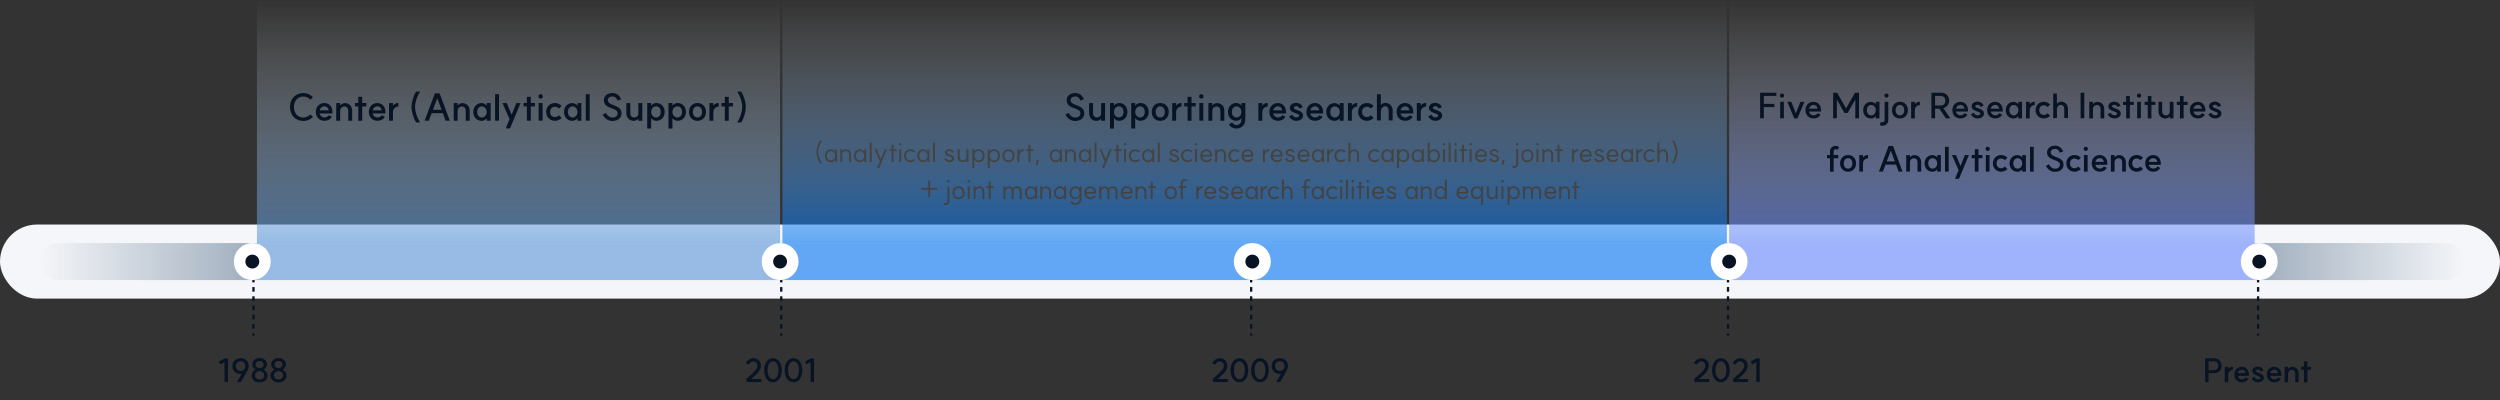 <svg width="1080" height="173" viewBox="0 0 1080 173" fill="none" xmlns="http://www.w3.org/2000/svg">
<rect x="0" y="0" width="1080" height="173" fill="#333333" stroke="none"/>
<rect y="97" width="1080" height="32" rx="16" fill="#F5F6F9"/>
<rect opacity="0.6" x="17" y="105" width="100" height="16" rx="8" fill="url(#paint0_linear_5523_31917)"/>
<rect opacity="0.6" x="968" y="105" width="97" height="16" rx="8" fill="url(#paint1_linear_5523_31917)"/>
<rect opacity="0.6" x="329" y="105" width="426" height="16" rx="8" fill="#0074F2"/>
<rect opacity="0.6" x="101" y="105" width="244" height="16" rx="8" fill="#5895D7"/>
<rect opacity="0.6" x="111" width="226" height="105" fill="url(#paint2_linear_5523_31917)"/>
<rect opacity="0.6" x="747" width="227" height="105" fill="url(#paint3_linear_5523_31917)"/>
<rect opacity="0.6" x="338" width="408" height="105" fill="url(#paint4_linear_5523_31917)"/>
<rect opacity="0.6" x="740" y="105" width="244" height="16" rx="8" fill="#6588FC"/>
<path d="M109 144H110V145H109V144ZM109 140H110V142H109V140ZM109 136H110V138H109V136ZM109 132H110V134H109V132ZM109 128H110V130H109V128ZM109 124H110V126H109V124ZM109 120H110V122H109V120ZM109 116H110V118H109V116ZM109 113H110V114H109V113Z" fill="#081324"/>
<path d="M98.48 154.864V165.042L96.996 165.028V156.446L95.204 157.44L94.588 156.194L97.01 154.864H98.48ZM103.94 156.04C102.736 156.04 101.882 156.908 101.882 158.14C101.882 159.372 102.736 160.24 103.94 160.24C105.13 160.24 105.97 159.372 105.97 158.14C105.97 156.908 105.13 156.04 103.94 156.04ZM100.398 158.14C100.398 156.138 101.854 154.738 103.926 154.738C105.998 154.738 107.454 156.138 107.454 158.14C107.454 158.868 107.188 159.54 106.894 160.072L104.094 165.056H102.386L104.416 161.486C104.248 161.514 104.08 161.542 103.898 161.542C101.84 161.528 100.398 160.128 100.398 158.14ZM112.151 163.936C113.313 163.936 114.125 163.194 114.125 162.13C114.125 161.066 113.313 160.31 112.151 160.31C110.989 160.31 110.163 161.066 110.163 162.13C110.163 163.194 110.989 163.936 112.151 163.936ZM108.679 162.158C108.679 161.262 109.379 160.226 110.359 159.68C109.547 159.12 108.959 158.21 108.959 157.482C108.959 155.83 110.275 154.682 112.151 154.682C114.027 154.682 115.343 155.83 115.343 157.482C115.343 158.224 114.769 159.134 113.943 159.68C114.923 160.24 115.623 161.262 115.623 162.158C115.623 163.95 114.195 165.21 112.151 165.21C110.121 165.21 108.679 163.95 108.679 162.158ZM110.457 157.482C110.457 158.392 111.157 159.036 112.151 159.036C113.159 159.036 113.859 158.392 113.859 157.482C113.859 156.572 113.159 155.942 112.151 155.942C111.157 155.942 110.457 156.572 110.457 157.482ZM120.324 163.936C121.486 163.936 122.298 163.194 122.298 162.13C122.298 161.066 121.486 160.31 120.324 160.31C119.162 160.31 118.336 161.066 118.336 162.13C118.336 163.194 119.162 163.936 120.324 163.936ZM116.852 162.158C116.852 161.262 117.552 160.226 118.532 159.68C117.72 159.12 117.132 158.21 117.132 157.482C117.132 155.83 118.448 154.682 120.324 154.682C122.2 154.682 123.516 155.83 123.516 157.482C123.516 158.224 122.942 159.134 122.116 159.68C123.096 160.24 123.796 161.262 123.796 162.158C123.796 163.95 122.368 165.21 120.324 165.21C118.294 165.21 116.852 163.95 116.852 162.158ZM118.63 157.482C118.63 158.392 119.33 159.036 120.324 159.036C121.332 159.036 122.032 158.392 122.032 157.482C122.032 156.572 121.332 155.942 120.324 155.942C119.33 155.942 118.63 156.572 118.63 157.482Z" fill="#081324"/>
<path d="M131.095 52.256C127.671 52.256 125.271 49.76 125.271 46.224C125.271 42.672 127.671 40.192 131.095 40.192C132.711 40.192 134.151 40.88 135.207 41.952L134.087 43.056C133.383 42.224 132.263 41.68 131.079 41.68C128.631 41.68 126.983 43.504 126.983 46.224C126.983 48.944 128.631 50.768 131.079 50.768C132.343 50.768 133.351 50.192 134.023 49.424L135.207 50.496C134.151 51.568 132.791 52.272 131.095 52.256ZM140.112 52.176C137.952 52.176 136.432 50.592 136.432 48.352C136.432 46.096 137.952 44.512 140.112 44.512C142.48 44.512 143.232 46.448 143.28 46.576C143.744 47.664 143.6 48.88 143.6 49.008H138.096C138.288 50.032 139.152 50.736 140.112 50.736C141.376 50.736 141.888 50 142.016 49.776L143.376 50.384C143.008 51.248 141.936 52.176 140.112 52.176ZM142 47.664C141.84 46.72 141.296 45.952 140.112 45.952C139.088 45.952 138.288 46.672 138.096 47.664H142ZM150.448 47.936C150.448 46.72 149.824 45.984 148.768 45.984C147.728 46 146.928 46.816 146.944 47.936V52.144H145.248V44.512H146.944V45.552C147.424 44.96 148.24 44.528 148.976 44.528C150.416 44.528 152.144 45.472 152.144 47.872V52.144H150.448V47.936ZM154.783 52.144V45.968H153.343V44.496H154.783V41.824H156.479V44.496H158.287V45.968H156.479V52.144H154.783ZM163.007 52.176C160.847 52.176 159.327 50.592 159.327 48.352C159.327 46.096 160.847 44.512 163.007 44.512C165.375 44.512 166.127 46.448 166.175 46.576C166.639 47.664 166.495 48.88 166.495 49.008H160.991C161.183 50.032 162.047 50.736 163.007 50.736C164.271 50.736 164.783 50 164.911 49.776L166.271 50.384C165.903 51.248 164.831 52.176 163.007 52.176ZM164.895 47.664C164.735 46.72 164.191 45.952 163.007 45.952C161.983 45.952 161.183 46.672 160.991 47.664H164.895ZM168.063 52.144V44.512H169.759V45.632C170.271 44.912 171.199 44.432 172.095 44.48V46.048C170.735 45.984 169.759 47.184 169.759 48.352V52.144H168.063ZM177.772 46.224C177.772 44.144 178.588 41.408 179.74 39.584H181.532C180.22 41.392 179.308 44.128 179.308 46.224C179.308 48.32 180.22 51.056 181.532 52.864H179.74C178.588 51.04 177.772 48.304 177.772 46.224ZM189.921 40.32L194.305 52.128H192.497L191.313 48.912H186.465L185.233 52.128H183.425L187.889 40.32H189.921ZM187.009 47.44H190.753L188.913 42.464L187.009 47.44ZM201.203 47.936C201.203 46.72 200.579 45.984 199.523 45.984C198.483 46 197.683 46.816 197.699 47.936V52.144H196.003V44.512H197.699V45.552C198.179 44.96 198.995 44.528 199.731 44.528C201.171 44.528 202.899 45.472 202.899 47.872V52.144H201.203V47.936ZM208.077 52.208C205.965 52.208 204.461 50.608 204.461 48.368C204.461 46.128 205.965 44.528 208.077 44.528C208.829 44.528 209.661 44.88 210.269 45.6V44.512H211.965V52.144H210.269V51.12C209.661 51.888 208.829 52.208 208.077 52.208ZM208.189 50.768C209.309 50.768 210.269 49.76 210.285 48.368C210.269 46.976 209.309 45.968 208.189 45.968C206.973 45.968 206.157 46.912 206.157 48.368C206.157 49.808 206.973 50.768 208.189 50.768ZM213.868 40.704H215.564V52.128H213.868V40.704ZM220.325 55.456H218.469L220.133 51.504L217.061 44.512H218.933L221.029 49.568L223.045 44.512H224.885L222.037 51.376L220.325 55.456ZM227.605 52.144V45.968H226.165V44.496H227.605V41.824H229.301V44.496H231.109V45.968H229.301V52.144H227.605ZM232.691 44.496H234.387V52.128H232.691V44.496ZM233.539 40.688C234.099 40.688 234.499 41.088 234.499 41.648C234.499 42.208 234.099 42.608 233.539 42.608C232.979 42.608 232.579 42.208 232.579 41.648C232.579 41.088 232.979 40.688 233.539 40.688ZM239.758 50.576C240.35 50.576 241.038 50.272 241.47 49.792L242.638 50.96C241.982 51.68 240.782 52.192 239.822 52.192C237.55 52.192 235.95 50.592 235.95 48.352C235.95 46.096 237.55 44.496 239.822 44.496C240.83 44.496 241.95 45.008 242.638 45.744L241.47 46.896C241.038 46.416 240.35 46.112 239.758 46.112C238.494 46.112 237.646 46.992 237.646 48.352C237.646 49.696 238.494 50.576 239.758 50.576ZM247.258 52.208C245.146 52.208 243.642 50.608 243.642 48.368C243.642 46.128 245.146 44.528 247.258 44.528C248.01 44.528 248.842 44.88 249.45 45.6V44.512H251.146V52.144H249.45V51.12C248.842 51.888 248.01 52.208 247.258 52.208ZM247.37 50.768C248.49 50.768 249.45 49.76 249.466 48.368C249.45 46.976 248.49 45.968 247.37 45.968C246.154 45.968 245.338 46.912 245.338 48.368C245.338 49.808 246.154 50.768 247.37 50.768ZM253.048 40.704H254.744V52.128H253.048V40.704ZM261.765 48.768C262.453 50.112 263.429 50.784 264.453 50.784C265.973 50.8 266.821 50.064 266.821 48.928C266.821 46.24 260.885 47.392 260.885 43.28C260.885 41.328 262.485 40.176 264.677 40.192C266.197 40.208 267.653 41.056 268.309 42.896L266.789 43.44C266.373 42.208 265.541 41.68 264.661 41.664C263.397 41.664 262.581 42.288 262.581 43.28C262.581 45.936 268.501 44.928 268.501 48.944C268.501 50.928 266.949 52.288 264.437 52.256C262.709 52.24 261.333 51.248 260.357 49.552L261.765 48.768ZM272.283 48.864C272.283 50.032 272.971 50.752 273.979 50.752C275.051 50.752 275.787 50.048 275.771 48.88V44.512H277.483V52.144H275.771V51.264C275.291 51.856 274.507 52.208 273.755 52.208C271.915 52.208 270.587 50.88 270.587 48.928V44.512H272.283V48.864ZM283.409 50.752C284.641 50.752 285.441 49.792 285.441 48.336C285.441 46.88 284.641 45.92 283.409 45.92C282.257 45.92 281.313 46.992 281.313 48.336C281.313 49.68 282.257 50.752 283.409 50.752ZM283.505 44.496C285.633 44.496 287.137 46.08 287.137 48.336C287.137 50.608 285.633 52.192 283.505 52.192C282.897 52.192 281.905 51.856 281.297 51.056V55.52H279.601V44.496H281.297V45.616C281.905 44.816 282.913 44.496 283.505 44.496ZM292.593 50.752C293.825 50.752 294.625 49.792 294.625 48.336C294.625 46.88 293.825 45.92 292.593 45.92C291.441 45.92 290.497 46.992 290.497 48.336C290.497 49.68 291.441 50.752 292.593 50.752ZM292.689 44.496C294.817 44.496 296.321 46.08 296.321 48.336C296.321 50.608 294.817 52.192 292.689 52.192C292.081 52.192 291.089 51.856 290.481 51.056V55.52H288.785V44.496H290.481V45.616C291.089 44.816 292.097 44.496 292.689 44.496ZM301.311 50.752C302.495 50.752 303.295 49.808 303.295 48.352C303.295 46.912 302.495 45.952 301.311 45.952C300.127 45.952 299.327 46.896 299.327 48.352C299.327 49.808 300.111 50.752 301.311 50.752ZM301.311 44.496C303.471 44.496 304.991 46.096 304.991 48.352C304.991 50.592 303.471 52.208 301.311 52.208C299.151 52.208 297.631 50.592 297.631 48.352C297.631 46.096 299.151 44.496 301.311 44.496ZM306.476 52.144V44.512H308.172V45.632C308.684 44.912 309.612 44.432 310.508 44.48V46.048C309.148 45.984 308.172 47.184 308.172 48.352V52.144H306.476ZM313.122 52.144V45.968H311.682V44.496H313.122V41.824H314.818V44.496H316.626V45.968H314.818V52.144H313.122ZM322.181 46.224C322.181 48.304 321.381 51.024 320.229 52.864H318.437C319.733 51.072 320.645 48.32 320.645 46.224C320.645 44.128 319.733 41.376 318.437 39.584H320.229C321.381 41.424 322.181 44.144 322.181 46.224Z" fill="#081324"/>
<path d="M767.379 40.05V41.445H761.964V44.88H766.554V46.26H761.964V51.12H760.374V40.05H767.379ZM769.044 43.965H770.634V51.12H769.044V43.965ZM769.839 40.395C770.364 40.395 770.739 40.77 770.739 41.295C770.739 41.82 770.364 42.195 769.839 42.195C769.314 42.195 768.939 41.82 768.939 41.295C768.939 40.77 769.314 40.395 769.839 40.395ZM779.528 43.98L776.498 51.135H775.118L772.118 43.98H773.858L775.808 48.99L777.773 43.98H779.528ZM783.405 51.165C781.38 51.165 779.955 49.68 779.955 47.58C779.955 45.465 781.38 43.98 783.405 43.98C785.625 43.98 786.33 45.795 786.375 45.915C786.81 46.935 786.675 48.075 786.675 48.195H781.515C781.695 49.155 782.505 49.815 783.405 49.815C784.59 49.815 785.07 49.125 785.19 48.915L786.465 49.485C786.12 50.295 785.115 51.165 783.405 51.165ZM785.175 46.935C785.025 46.05 784.515 45.33 783.405 45.33C782.445 45.33 781.695 46.005 781.515 46.935H785.175ZM796.8 48.81L793.515 42.975V51.12H791.925V40.05H793.65L797.505 46.815L801.345 40.05H803.085V51.12H801.495V42.975L798.195 48.81H796.8ZM808.28 51.195C806.3 51.195 804.89 49.695 804.89 47.595C804.89 45.495 806.3 43.995 808.28 43.995C808.985 43.995 809.765 44.325 810.335 45V43.98H811.925V51.135H810.335V50.175C809.765 50.895 808.985 51.195 808.28 51.195ZM808.385 49.845C809.435 49.845 810.335 48.9 810.35 47.595C810.335 46.29 809.435 45.345 808.385 45.345C807.245 45.345 806.48 46.23 806.48 47.595C806.48 48.945 807.245 49.845 808.385 49.845ZM812.472 52.68C812.757 52.74 813.072 52.815 813.357 52.815C813.822 52.815 814.152 52.35 814.152 51.81V43.965H815.742V51.81C815.742 53.28 814.752 54.315 813.357 54.315C812.952 54.315 812.472 54.24 812.127 54.165L812.472 52.68ZM814.962 40.38C815.472 40.38 815.847 40.755 815.847 41.265C815.847 41.805 815.472 42.18 814.962 42.18C814.422 42.18 814.047 41.805 814.047 41.265C814.047 40.755 814.422 40.38 814.962 40.38ZM820.77 49.83C821.88 49.83 822.63 48.945 822.63 47.58C822.63 46.23 821.88 45.33 820.77 45.33C819.66 45.33 818.91 46.215 818.91 47.58C818.91 48.945 819.645 49.83 820.77 49.83ZM820.77 43.965C822.795 43.965 824.22 45.465 824.22 47.58C824.22 49.68 822.795 51.195 820.77 51.195C818.745 51.195 817.32 49.68 817.32 47.58C817.32 45.465 818.745 43.965 820.77 43.965ZM825.612 51.135V43.98H827.202V45.03C827.682 44.355 828.552 43.905 829.392 43.95V45.42C828.117 45.36 827.202 46.485 827.202 47.58V51.135H825.612ZM838.375 45.57C839.59 45.57 840.415 44.775 840.415 43.5C840.415 42.225 839.59 41.445 838.375 41.445H835.96V45.57H838.375ZM842.53 51.12H840.61L837.805 46.965H835.96V51.12H834.37V40.05H838.57C840.595 40.05 842.005 41.43 842.005 43.47C842.02 44.91 841.24 46.14 839.575 46.74L842.53 51.12ZM846.874 51.165C844.849 51.165 843.424 49.68 843.424 47.58C843.424 45.465 844.849 43.98 846.874 43.98C849.094 43.98 849.799 45.795 849.844 45.915C850.279 46.935 850.144 48.075 850.144 48.195H844.984C845.164 49.155 845.974 49.815 846.874 49.815C848.059 49.815 848.539 49.125 848.659 48.915L849.934 49.485C849.589 50.295 848.584 51.165 846.874 51.165ZM848.644 46.935C848.494 46.05 847.984 45.33 846.874 45.33C845.914 45.33 845.164 46.005 844.984 46.935H848.644ZM852.679 48.675C852.994 49.455 853.774 49.815 854.254 49.815C855.004 49.815 855.484 49.53 855.484 49.035C855.484 48.585 854.824 48.375 854.089 48.12C853.114 47.775 851.734 47.31 851.734 45.93C851.734 44.67 852.889 43.905 854.359 43.905C855.244 43.905 856.564 44.415 856.924 45.705L855.589 46.185C855.349 45.39 854.704 45.27 854.359 45.27C853.729 45.27 853.324 45.525 853.324 45.93C853.324 46.38 853.939 46.56 854.704 46.83C855.724 47.19 857.074 47.655 857.074 49.02C857.074 50.325 855.919 51.18 854.254 51.18C853.159 51.18 851.959 50.49 851.434 49.395L852.679 48.675ZM861.896 51.165C859.871 51.165 858.446 49.68 858.446 47.58C858.446 45.465 859.871 43.98 861.896 43.98C864.116 43.98 864.821 45.795 864.866 45.915C865.301 46.935 865.166 48.075 865.166 48.195H860.006C860.186 49.155 860.996 49.815 861.896 49.815C863.081 49.815 863.561 49.125 863.681 48.915L864.956 49.485C864.611 50.295 863.606 51.165 861.896 51.165ZM863.666 46.935C863.516 46.05 863.006 45.33 861.896 45.33C860.936 45.33 860.186 46.005 860.006 46.935H863.666ZM869.875 51.195C867.895 51.195 866.485 49.695 866.485 47.595C866.485 45.495 867.895 43.995 869.875 43.995C870.58 43.995 871.36 44.325 871.93 45V43.98H873.52V51.135H871.93V50.175C871.36 50.895 870.58 51.195 869.875 51.195ZM869.98 49.845C871.03 49.845 871.93 48.9 871.945 47.595C871.93 46.29 871.03 45.345 869.98 45.345C868.84 45.345 868.075 46.23 868.075 47.595C868.075 48.945 868.84 49.845 869.98 49.845ZM875.246 51.135V43.98H876.836V45.03C877.316 44.355 878.186 43.905 879.026 43.95V45.42C877.751 45.36 876.836 46.485 876.836 47.58V51.135H875.246ZM882.946 49.665C883.501 49.665 884.146 49.38 884.551 48.93L885.646 50.025C885.031 50.7 883.906 51.18 883.006 51.18C880.876 51.18 879.376 49.68 879.376 47.58C879.376 45.465 880.876 43.965 883.006 43.965C883.951 43.965 885.001 44.445 885.646 45.135L884.551 46.215C884.146 45.765 883.501 45.48 882.946 45.48C881.761 45.48 880.966 46.305 880.966 47.58C880.966 48.84 881.761 49.665 882.946 49.665ZM891.762 47.22C891.762 46.035 891.192 45.285 890.337 45.285C889.347 45.285 888.582 46.215 888.582 47.37V51H886.992V40.41H888.582V44.82C889.017 44.265 889.722 43.905 890.337 43.905C892.107 43.905 893.367 45.225 893.367 47.04V51H891.762V47.22ZM898.82 40.05H900.41V51.12H898.82V40.05ZM907.439 47.19C907.439 46.05 906.854 45.36 905.864 45.36C904.889 45.375 904.139 46.14 904.154 47.19V51.135H902.564V43.98H904.154V44.955C904.604 44.4 905.369 43.995 906.059 43.995C907.409 43.995 909.029 44.88 909.029 47.13V51.135H907.439V47.19ZM911.768 48.675C912.083 49.455 912.863 49.815 913.343 49.815C914.093 49.815 914.573 49.53 914.573 49.035C914.573 48.585 913.913 48.375 913.178 48.12C912.203 47.775 910.823 47.31 910.823 45.93C910.823 44.67 911.978 43.905 913.448 43.905C914.333 43.905 915.653 44.415 916.013 45.705L914.678 46.185C914.438 45.39 913.793 45.27 913.448 45.27C912.818 45.27 912.413 45.525 912.413 45.93C912.413 46.38 913.028 46.56 913.793 46.83C914.813 47.19 916.163 47.655 916.163 49.02C916.163 50.325 915.008 51.18 913.343 51.18C912.248 51.18 911.048 50.49 910.523 49.395L911.768 48.675ZM918.501 51.135V45.345H917.151V43.965H918.501V41.46H920.091V43.965H921.786V45.345H920.091V51.135H918.501ZM923.269 43.965H924.859V51.12H923.269V43.965ZM924.064 40.395C924.589 40.395 924.964 40.77 924.964 41.295C924.964 41.82 924.589 42.195 924.064 42.195C923.539 42.195 923.164 41.82 923.164 41.295C923.164 40.77 923.539 40.395 924.064 40.395ZM927.825 51.135V45.345H926.475V43.965H927.825V41.46H929.415V43.965H931.11V45.345H929.415V51.135H927.825ZM934.064 48.06C934.064 49.155 934.709 49.83 935.654 49.83C936.659 49.83 937.349 49.17 937.334 48.075V43.98H938.939V51.135H937.334V50.31C936.884 50.865 936.149 51.195 935.444 51.195C933.719 51.195 932.474 49.95 932.474 48.12V43.98H934.064V48.06ZM941.734 51.135V45.345H940.384V43.965H941.734V41.46H943.324V43.965H945.019V45.345H943.324V51.135H941.734ZM949.445 51.165C947.42 51.165 945.995 49.68 945.995 47.58C945.995 45.465 947.42 43.98 949.445 43.98C951.665 43.98 952.37 45.795 952.415 45.915C952.85 46.935 952.715 48.075 952.715 48.195H947.555C947.735 49.155 948.545 49.815 949.445 49.815C950.63 49.815 951.11 49.125 951.23 48.915L952.505 49.485C952.16 50.295 951.155 51.165 949.445 51.165ZM951.215 46.935C951.065 46.05 950.555 45.33 949.445 45.33C948.485 45.33 947.735 46.005 947.555 46.935H951.215ZM955.25 48.675C955.565 49.455 956.345 49.815 956.825 49.815C957.575 49.815 958.055 49.53 958.055 49.035C958.055 48.585 957.395 48.375 956.66 48.12C955.685 47.775 954.305 47.31 954.305 45.93C954.305 44.67 955.46 43.905 956.93 43.905C957.815 43.905 959.135 44.415 959.495 45.705L958.16 46.185C957.92 45.39 957.275 45.27 956.93 45.27C956.3 45.27 955.895 45.525 955.895 45.93C955.895 46.38 956.51 46.56 957.275 46.83C958.295 47.19 959.645 47.655 959.645 49.02C959.645 50.325 958.49 51.18 956.825 51.18C955.73 51.18 954.53 50.49 954.005 49.395L955.25 48.675ZM792.141 74.135H790.551V68.36H789.291V66.95H790.551V65.45C790.551 64.13 791.466 63.125 792.786 63.035C793.401 62.99 794.166 63.23 794.526 63.59L793.716 64.76C793.386 64.475 793.176 64.415 792.921 64.445C792.456 64.49 792.141 64.88 792.141 65.45V66.95H794.151V68.36H792.141V74.135ZM798.367 72.83C799.477 72.83 800.227 71.945 800.227 70.58C800.227 69.23 799.477 68.33 798.367 68.33C797.257 68.33 796.507 69.215 796.507 70.58C796.507 71.945 797.242 72.83 798.367 72.83ZM798.367 66.965C800.392 66.965 801.817 68.465 801.817 70.58C801.817 72.68 800.392 74.195 798.367 74.195C796.342 74.195 794.917 72.68 794.917 70.58C794.917 68.465 796.342 66.965 798.367 66.965ZM803.209 74.135V66.98H804.799V68.03C805.279 67.355 806.149 66.905 806.989 66.95V68.42C805.714 68.36 804.799 69.485 804.799 70.58V74.135H803.209ZM817.786 63.05L821.896 74.12H820.201L819.091 71.105H814.546L813.391 74.12H811.696L815.881 63.05H817.786ZM815.056 69.725H818.566L816.841 65.06L815.056 69.725ZM828.363 70.19C828.363 69.05 827.778 68.36 826.788 68.36C825.813 68.375 825.063 69.14 825.078 70.19V74.135H823.488V66.98H825.078V67.955C825.528 67.4 826.293 66.995 826.983 66.995C828.333 66.995 829.953 67.88 829.953 70.13V74.135H828.363V70.19ZM834.808 74.195C832.828 74.195 831.418 72.695 831.418 70.595C831.418 68.495 832.828 66.995 834.808 66.995C835.513 66.995 836.293 67.325 836.863 68V66.98H838.453V74.135H836.863V73.175C836.293 73.895 835.513 74.195 834.808 74.195ZM834.913 72.845C835.963 72.845 836.863 71.9 836.878 70.595C836.863 69.29 835.963 68.345 834.913 68.345C833.773 68.345 833.008 69.23 833.008 70.595C833.008 71.945 833.773 72.845 834.913 72.845ZM840.236 63.41H841.826V74.12H840.236V63.41ZM846.29 77.24H844.55L846.11 73.535L843.23 66.98H844.985L846.95 71.72L848.84 66.98H850.565L847.895 73.415L846.29 77.24ZM853.115 74.135V68.345H851.765V66.965H853.115V64.46H854.705V66.965H856.4V68.345H854.705V74.135H853.115ZM857.883 66.965H859.473V74.12H857.883V66.965ZM858.678 63.395C859.203 63.395 859.578 63.77 859.578 64.295C859.578 64.82 859.203 65.195 858.678 65.195C858.153 65.195 857.778 64.82 857.778 64.295C857.778 63.77 858.153 63.395 858.678 63.395ZM864.509 72.665C865.064 72.665 865.709 72.38 866.114 71.93L867.209 73.025C866.594 73.7 865.469 74.18 864.569 74.18C862.439 74.18 860.939 72.68 860.939 70.58C860.939 68.465 862.439 66.965 864.569 66.965C865.514 66.965 866.564 67.445 867.209 68.135L866.114 69.215C865.709 68.765 865.064 68.48 864.509 68.48C863.324 68.48 862.529 69.305 862.529 70.58C862.529 71.84 863.324 72.665 864.509 72.665ZM871.539 74.195C869.559 74.195 868.149 72.695 868.149 70.595C868.149 68.495 869.559 66.995 871.539 66.995C872.244 66.995 873.024 67.325 873.594 68V66.98H875.184V74.135H873.594V73.175C873.024 73.895 872.244 74.195 871.539 74.195ZM871.644 72.845C872.694 72.845 873.594 71.9 873.609 70.595C873.594 69.29 872.694 68.345 871.644 68.345C870.504 68.345 869.739 69.23 869.739 70.595C869.739 71.945 870.504 72.845 871.644 72.845ZM876.968 63.41H878.558V74.12H876.968V63.41ZM885.14 70.97C885.785 72.23 886.7 72.86 887.66 72.86C889.085 72.875 889.88 72.185 889.88 71.12C889.88 68.6 884.315 69.68 884.315 65.825C884.315 63.995 885.815 62.915 887.87 62.93C889.295 62.945 890.66 63.74 891.275 65.465L889.85 65.975C889.46 64.82 888.68 64.325 887.855 64.31C886.67 64.31 885.905 64.895 885.905 65.825C885.905 68.315 891.455 67.37 891.455 71.135C891.455 72.995 890 74.27 887.645 74.24C886.025 74.225 884.735 73.295 883.82 71.705L885.14 70.97ZM896.219 72.665C896.774 72.665 897.419 72.38 897.824 71.93L898.919 73.025C898.304 73.7 897.179 74.18 896.279 74.18C894.149 74.18 892.649 72.68 892.649 70.58C892.649 68.465 894.149 66.965 896.279 66.965C897.224 66.965 898.274 67.445 898.919 68.135L897.824 69.215C897.419 68.765 896.774 68.48 896.219 68.48C895.034 68.48 894.239 69.305 894.239 70.58C894.239 71.84 895.034 72.665 896.219 72.665ZM900.265 66.965H901.855V74.12H900.265V66.965ZM901.06 63.395C901.585 63.395 901.96 63.77 901.96 64.295C901.96 64.82 901.585 65.195 901.06 65.195C900.535 65.195 900.16 64.82 900.16 64.295C900.16 63.77 900.535 63.395 901.06 63.395ZM907.086 74.165C905.061 74.165 903.636 72.68 903.636 70.58C903.636 68.465 905.061 66.98 907.086 66.98C909.306 66.98 910.011 68.795 910.056 68.915C910.491 69.935 910.356 71.075 910.356 71.195H905.196C905.376 72.155 906.186 72.815 907.086 72.815C908.271 72.815 908.751 72.125 908.871 71.915L910.146 72.485C909.801 73.295 908.796 74.165 907.086 74.165ZM908.856 69.935C908.706 69.05 908.196 68.33 907.086 68.33C906.126 68.33 905.376 69.005 905.196 69.935H908.856ZM916.776 70.19C916.776 69.05 916.191 68.36 915.201 68.36C914.226 68.375 913.476 69.14 913.491 70.19V74.135H911.901V66.98H913.491V67.955C913.941 67.4 914.706 66.995 915.396 66.995C916.746 66.995 918.366 67.88 918.366 70.13V74.135H916.776V70.19ZM923.085 72.665C923.64 72.665 924.285 72.38 924.69 71.93L925.785 73.025C925.17 73.7 924.045 74.18 923.145 74.18C921.015 74.18 919.515 72.68 919.515 70.58C919.515 68.465 921.015 66.965 923.145 66.965C924.09 66.965 925.14 67.445 925.785 68.135L924.69 69.215C924.285 68.765 923.64 68.48 923.085 68.48C921.9 68.48 921.105 69.305 921.105 70.58C921.105 71.84 921.9 72.665 923.085 72.665ZM930.176 74.165C928.151 74.165 926.726 72.68 926.726 70.58C926.726 68.465 928.151 66.98 930.176 66.98C932.396 66.98 933.101 68.795 933.146 68.915C933.581 69.935 933.446 71.075 933.446 71.195H928.286C928.466 72.155 929.276 72.815 930.176 72.815C931.361 72.815 931.841 72.125 931.961 71.915L933.236 72.485C932.891 73.295 931.886 74.165 930.176 74.165ZM931.946 69.935C931.796 69.05 931.286 68.33 930.176 68.33C929.216 68.33 928.466 69.005 928.286 69.935H931.946Z" fill="#081324"/>
<path d="M461.679 48.768C462.367 50.112 463.343 50.784 464.367 50.784C465.887 50.8 466.735 50.064 466.735 48.928C466.735 46.24 460.799 47.392 460.799 43.28C460.799 41.328 462.399 40.176 464.591 40.192C466.111 40.208 467.567 41.056 468.223 42.896L466.703 43.44C466.287 42.208 465.455 41.68 464.575 41.664C463.311 41.664 462.495 42.288 462.495 43.28C462.495 45.936 468.415 44.928 468.415 48.944C468.415 50.928 466.863 52.288 464.351 52.256C462.623 52.24 461.247 51.248 460.271 49.552L461.679 48.768ZM472.197 48.864C472.197 50.032 472.885 50.752 473.893 50.752C474.965 50.752 475.701 50.048 475.685 48.88V44.512H477.397V52.144H475.685V51.264C475.205 51.856 474.421 52.208 473.669 52.208C471.829 52.208 470.501 50.88 470.501 48.928V44.512H472.197V48.864ZM483.323 50.752C484.555 50.752 485.355 49.792 485.355 48.336C485.355 46.88 484.555 45.92 483.323 45.92C482.171 45.92 481.227 46.992 481.227 48.336C481.227 49.68 482.171 50.752 483.323 50.752ZM483.419 44.496C485.547 44.496 487.051 46.08 487.051 48.336C487.051 50.608 485.547 52.192 483.419 52.192C482.811 52.192 481.819 51.856 481.211 51.056V55.52H479.515V44.496H481.211V45.616C481.819 44.816 482.827 44.496 483.419 44.496ZM492.506 50.752C493.738 50.752 494.538 49.792 494.538 48.336C494.538 46.88 493.738 45.92 492.506 45.92C491.354 45.92 490.41 46.992 490.41 48.336C490.41 49.68 491.354 50.752 492.506 50.752ZM492.602 44.496C494.73 44.496 496.234 46.08 496.234 48.336C496.234 50.608 494.73 52.192 492.602 52.192C491.994 52.192 491.002 51.856 490.394 51.056V55.52H488.698V44.496H490.394V45.616C491.002 44.816 492.01 44.496 492.602 44.496ZM501.225 50.752C502.409 50.752 503.209 49.808 503.209 48.352C503.209 46.912 502.409 45.952 501.225 45.952C500.041 45.952 499.241 46.896 499.241 48.352C499.241 49.808 500.025 50.752 501.225 50.752ZM501.225 44.496C503.385 44.496 504.905 46.096 504.905 48.352C504.905 50.592 503.385 52.208 501.225 52.208C499.065 52.208 497.545 50.592 497.545 48.352C497.545 46.096 499.065 44.496 501.225 44.496ZM506.39 52.144V44.512H508.086V45.632C508.598 44.912 509.526 44.432 510.422 44.48V46.048C509.062 45.984 508.086 47.184 508.086 48.352V52.144H506.39ZM513.036 52.144V45.968H511.596V44.496H513.036V41.824H514.732V44.496H516.54V45.968H514.732V52.144H513.036ZM518.122 44.496H519.818V52.128H518.122V44.496ZM518.97 40.688C519.53 40.688 519.93 41.088 519.93 41.648C519.93 42.208 519.53 42.608 518.97 42.608C518.41 42.608 518.01 42.208 518.01 41.648C518.01 41.088 518.41 40.688 518.97 40.688ZM527.221 47.936C527.221 46.72 526.597 45.984 525.541 45.984C524.501 46 523.701 46.816 523.717 47.936V52.144H522.021V44.512H523.717V45.552C524.197 44.96 525.013 44.528 525.749 44.528C527.189 44.528 528.917 45.472 528.917 47.872V52.144H527.221V47.936ZM534.191 50.736C535.407 50.736 536.287 49.664 536.287 48.336C536.287 47.04 535.407 45.952 534.191 45.952C532.991 45.952 532.175 46.896 532.175 48.336C532.175 49.792 532.991 50.736 534.191 50.736ZM537.983 51.568C537.983 53.744 536.511 55.536 534.175 55.536C532.895 55.536 531.663 55.008 530.911 53.76L532.255 52.864C532.815 53.68 533.359 54.032 534.175 54.032C535.535 54.032 536.287 52.96 536.287 51.712V51.04C535.695 51.792 534.815 52.192 534.095 52.192C531.983 52.192 530.479 50.592 530.479 48.352C530.479 46.112 531.983 44.496 534.095 44.496C534.879 44.496 535.759 44.896 536.287 45.616V44.496H537.983V51.568ZM543.617 52.144V44.512H545.313V45.632C545.825 44.912 546.753 44.432 547.649 44.48V46.048C546.289 45.984 545.313 47.184 545.313 48.352V52.144H543.617ZM552.038 52.176C549.878 52.176 548.358 50.592 548.358 48.352C548.358 46.096 549.878 44.512 552.038 44.512C554.406 44.512 555.158 46.448 555.206 46.576C555.67 47.664 555.526 48.88 555.526 49.008H550.022C550.214 50.032 551.078 50.736 552.038 50.736C553.302 50.736 553.814 50 553.942 49.776L555.302 50.384C554.934 51.248 553.862 52.176 552.038 52.176ZM553.926 47.664C553.766 46.72 553.222 45.952 552.038 45.952C551.014 45.952 550.214 46.672 550.022 47.664H553.926ZM558.23 49.52C558.566 50.352 559.398 50.736 559.91 50.736C560.71 50.736 561.222 50.432 561.222 49.904C561.222 49.424 560.518 49.2 559.734 48.928C558.694 48.56 557.222 48.064 557.222 46.592C557.222 45.248 558.454 44.432 560.022 44.432C560.966 44.432 562.374 44.976 562.758 46.352L561.334 46.864C561.078 46.016 560.39 45.888 560.022 45.888C559.35 45.888 558.918 46.16 558.918 46.592C558.918 47.072 559.574 47.264 560.39 47.552C561.478 47.936 562.918 48.432 562.918 49.888C562.918 51.28 561.686 52.192 559.91 52.192C558.742 52.192 557.462 51.456 556.902 50.288L558.23 49.52ZM568.062 52.176C565.902 52.176 564.382 50.592 564.382 48.352C564.382 46.096 565.902 44.512 568.062 44.512C570.43 44.512 571.182 46.448 571.23 46.576C571.694 47.664 571.55 48.88 571.55 49.008H566.046C566.238 50.032 567.102 50.736 568.062 50.736C569.326 50.736 569.838 50 569.966 49.776L571.326 50.384C570.958 51.248 569.886 52.176 568.062 52.176ZM569.95 47.664C569.79 46.72 569.246 45.952 568.062 45.952C567.038 45.952 566.238 46.672 566.046 47.664H569.95ZM576.572 52.208C574.46 52.208 572.956 50.608 572.956 48.368C572.956 46.128 574.46 44.528 576.572 44.528C577.324 44.528 578.156 44.88 578.764 45.6V44.512H580.46V52.144H578.764V51.12C578.156 51.888 577.324 52.208 576.572 52.208ZM576.684 50.768C577.804 50.768 578.764 49.76 578.78 48.368C578.764 46.976 577.804 45.968 576.684 45.968C575.468 45.968 574.652 46.912 574.652 48.368C574.652 49.808 575.468 50.768 576.684 50.768ZM582.302 52.144V44.512H583.998V45.632C584.51 44.912 585.438 44.432 586.334 44.48V46.048C584.974 45.984 583.998 47.184 583.998 48.352V52.144H582.302ZM590.515 50.576C591.107 50.576 591.795 50.272 592.227 49.792L593.395 50.96C592.739 51.68 591.539 52.192 590.579 52.192C588.307 52.192 586.707 50.592 586.707 48.352C586.707 46.096 588.307 44.496 590.579 44.496C591.587 44.496 592.707 45.008 593.395 45.744L592.227 46.896C591.795 46.416 591.107 46.112 590.515 46.112C589.251 46.112 588.403 46.992 588.403 48.352C588.403 49.696 589.251 50.576 590.515 50.576ZM599.918 47.968C599.918 46.704 599.31 45.904 598.398 45.904C597.342 45.904 596.526 46.896 596.526 48.128V52H594.83V40.704H596.526V45.408C596.99 44.816 597.742 44.432 598.398 44.432C600.286 44.432 601.63 45.84 601.63 47.776V52H599.918V47.968ZM607.012 52.176C604.852 52.176 603.332 50.592 603.332 48.352C603.332 46.096 604.852 44.512 607.012 44.512C609.38 44.512 610.132 46.448 610.18 46.576C610.644 47.664 610.5 48.88 610.5 49.008H604.996C605.188 50.032 606.052 50.736 607.012 50.736C608.276 50.736 608.788 50 608.916 49.776L610.276 50.384C609.908 51.248 608.836 52.176 607.012 52.176ZM608.9 47.664C608.74 46.72 608.196 45.952 607.012 45.952C605.988 45.952 605.188 46.672 604.996 47.664H608.9ZM612.068 52.144V44.512H613.764V45.632C614.276 44.912 615.204 44.432 616.1 44.48V46.048C614.74 45.984 613.764 47.184 613.764 48.352V52.144H612.068ZM618.325 49.52C618.661 50.352 619.493 50.736 620.005 50.736C620.805 50.736 621.317 50.432 621.317 49.904C621.317 49.424 620.613 49.2 619.829 48.928C618.789 48.56 617.317 48.064 617.317 46.592C617.317 45.248 618.549 44.432 620.117 44.432C621.061 44.432 622.469 44.976 622.853 46.352L621.429 46.864C621.173 46.016 620.485 45.888 620.117 45.888C619.445 45.888 619.013 46.16 619.013 46.592C619.013 47.072 619.669 47.264 620.485 47.552C621.573 47.936 623.013 48.432 623.013 49.888C623.013 51.28 621.781 52.192 620.005 52.192C618.837 52.192 617.557 51.456 616.997 50.288L618.325 49.52Z" fill="#081324"/>
<path d="M337 144H338V145H337V144ZM337 140H338V142H337V140ZM337 136H338V138H337V136ZM337 132H338V134H337V132ZM337 128H338V130H337V128ZM337 124H338V126H337V124ZM337 120H338V122H337V120ZM337 116H338V118H337V116ZM337 113H338V114H337V113Z" fill="#081324"/>
<path d="M322.396 163.74C324.44 161.78 327.226 159.792 327.226 158.07C327.226 156.922 326.498 156.11 325.462 156.11C324.664 156.11 323.866 156.684 323.502 157.51L322.2 156.936C322.76 155.648 324.118 154.752 325.462 154.752C327.38 154.752 328.71 156.124 328.71 158.07C328.71 160.212 326.386 162.116 324.496 163.74H328.878V165.042H322.536L322.396 163.74ZM333.934 163.824C335.334 163.824 336.272 162.256 336.272 159.946C336.272 157.622 335.334 156.054 333.934 156.054C332.534 156.054 331.582 157.622 331.582 159.946C331.582 162.256 332.534 163.824 333.934 163.824ZM330.098 159.946C330.098 156.894 331.68 154.752 333.934 154.752C336.174 154.752 337.756 156.894 337.756 159.946C337.756 162.984 336.174 165.14 333.934 165.14C331.68 165.14 330.098 162.984 330.098 159.946ZM342.804 163.824C344.204 163.824 345.142 162.256 345.142 159.946C345.142 157.622 344.204 156.054 342.804 156.054C341.404 156.054 340.452 157.622 340.452 159.946C340.452 162.256 341.404 163.824 342.804 163.824ZM338.968 159.946C338.968 156.894 340.55 154.752 342.804 154.752C345.044 154.752 346.626 156.894 346.626 159.946C346.626 162.984 345.044 165.14 342.804 165.14C340.55 165.14 338.968 162.984 338.968 159.946ZM351.646 154.864V165.042L350.162 165.028V156.446L348.37 157.44L347.754 156.194L350.176 154.864H351.646Z" fill="#081324"/>
<path d="M540 144H541V145H540V144ZM540 140H541V142H540V140ZM540 136H541V138H540V136ZM540 132H541V134H540V132ZM540 128H541V130H540V128ZM540 124H541V126H540V124ZM540 120H541V122H540V120ZM540 116H541V118H540V116ZM540 113H541V114H540V113Z" fill="#081324"/>
<path d="M523.896 163.74C525.94 161.78 528.726 159.792 528.726 158.07C528.726 156.922 527.998 156.11 526.962 156.11C526.164 156.11 525.366 156.684 525.002 157.51L523.7 156.936C524.26 155.648 525.618 154.752 526.962 154.752C528.88 154.752 530.21 156.124 530.21 158.07C530.21 160.212 527.886 162.116 525.996 163.74H530.378V165.042H524.036L523.896 163.74ZM535.434 163.824C536.834 163.824 537.772 162.256 537.772 159.946C537.772 157.622 536.834 156.054 535.434 156.054C534.034 156.054 533.082 157.622 533.082 159.946C533.082 162.256 534.034 163.824 535.434 163.824ZM531.598 159.946C531.598 156.894 533.18 154.752 535.434 154.752C537.674 154.752 539.256 156.894 539.256 159.946C539.256 162.984 537.674 165.14 535.434 165.14C533.18 165.14 531.598 162.984 531.598 159.946ZM544.304 163.824C545.704 163.824 546.642 162.256 546.642 159.946C546.642 157.622 545.704 156.054 544.304 156.054C542.904 156.054 541.952 157.622 541.952 159.946C541.952 162.256 542.904 163.824 544.304 163.824ZM540.468 159.946C540.468 156.894 542.05 154.752 544.304 154.752C546.544 154.752 548.126 156.894 548.126 159.946C548.126 162.984 546.544 165.14 544.304 165.14C542.05 165.14 540.468 162.984 540.468 159.946ZM552.894 156.04C551.69 156.04 550.836 156.908 550.836 158.14C550.836 159.372 551.69 160.24 552.894 160.24C554.084 160.24 554.924 159.372 554.924 158.14C554.924 156.908 554.084 156.04 552.894 156.04ZM549.352 158.14C549.352 156.138 550.808 154.738 552.88 154.738C554.952 154.738 556.408 156.138 556.408 158.14C556.408 158.868 556.142 159.54 555.848 160.072L553.048 165.056H551.34L553.37 161.486C553.202 161.514 553.034 161.542 552.852 161.542C550.794 161.528 549.352 160.128 549.352 158.14Z" fill="#081324"/>
<path d="M746 144H747V145H746V144ZM746 140H747V142H746V140ZM746 136H747V138H746V136ZM746 132H747V134H746V132ZM746 128H747V130H746V128ZM746 124H747V126H746V124ZM746 120H747V122H746V120ZM746 116H747V118H746V116ZM746 113H747V114H746V113Z" fill="#081324"/>
<path d="M731.896 163.74C733.94 161.78 736.726 159.792 736.726 158.07C736.726 156.922 735.998 156.11 734.962 156.11C734.164 156.11 733.366 156.684 733.002 157.51L731.7 156.936C732.26 155.648 733.618 154.752 734.962 154.752C736.88 154.752 738.21 156.124 738.21 158.07C738.21 160.212 735.886 162.116 733.996 163.74H738.378V165.042H732.036L731.896 163.74ZM743.434 163.824C744.834 163.824 745.772 162.256 745.772 159.946C745.772 157.622 744.834 156.054 743.434 156.054C742.034 156.054 741.082 157.622 741.082 159.946C741.082 162.256 742.034 163.824 743.434 163.824ZM739.598 159.946C739.598 156.894 741.18 154.752 743.434 154.752C745.674 154.752 747.256 156.894 747.256 159.946C747.256 162.984 745.674 165.14 743.434 165.14C741.18 165.14 739.598 162.984 739.598 159.946ZM748.692 163.74C750.736 161.78 753.522 159.792 753.522 158.07C753.522 156.922 752.794 156.11 751.758 156.11C750.96 156.11 750.162 156.684 749.798 157.51L748.496 156.936C749.056 155.648 750.414 154.752 751.758 154.752C753.676 154.752 755.006 156.124 755.006 158.07C755.006 160.212 752.682 162.116 750.792 163.74H755.174V165.042H748.832L748.692 163.74ZM760.203 154.864V165.042L758.719 165.028V156.446L756.927 157.44L756.311 156.194L758.733 154.864H760.203Z" fill="#081324"/>
<path d="M975 144H976V145H975V144ZM975 140H976V142H975V140ZM975 136H976V138H975V136ZM975 132H976V134H975V132ZM975 128H976V130H975V128ZM975 124H976V126H975V124ZM975 120H976V122H975V120ZM975 116H976V118H975V116ZM975 113H976V114H975V113Z" fill="#081324"/>
<path d="M956.386 159.932C957.506 159.932 958.29 159.134 958.29 158C958.29 156.88 957.492 156.082 956.372 156.082H954.104V159.932H956.386ZM956.428 154.78C958.388 154.78 959.76 156.11 959.76 158C959.76 159.89 958.388 161.22 956.428 161.22H954.104V165.112H952.62V154.78H956.428ZM961.089 165.126V158.448H962.573V159.428C963.021 158.798 963.833 158.378 964.617 158.42V159.792C963.427 159.736 962.573 160.786 962.573 161.808V165.126H961.089ZM968.458 165.154C966.568 165.154 965.238 163.768 965.238 161.808C965.238 159.834 966.568 158.448 968.458 158.448C970.53 158.448 971.188 160.142 971.23 160.254C971.636 161.206 971.51 162.27 971.51 162.382H966.694C966.862 163.278 967.618 163.894 968.458 163.894C969.564 163.894 970.012 163.25 970.124 163.054L971.314 163.586C970.992 164.342 970.054 165.154 968.458 165.154ZM970.11 161.206C969.97 160.38 969.494 159.708 968.458 159.708C967.562 159.708 966.862 160.338 966.694 161.206H970.11ZM973.876 162.83C974.17 163.558 974.898 163.894 975.346 163.894C976.046 163.894 976.494 163.628 976.494 163.166C976.494 162.746 975.878 162.55 975.192 162.312C974.282 161.99 972.994 161.556 972.994 160.268C972.994 159.092 974.072 158.378 975.444 158.378C976.27 158.378 977.502 158.854 977.838 160.058L976.592 160.506C976.368 159.764 975.766 159.652 975.444 159.652C974.856 159.652 974.478 159.89 974.478 160.268C974.478 160.688 975.052 160.856 975.766 161.108C976.718 161.444 977.978 161.878 977.978 163.152C977.978 164.37 976.9 165.168 975.346 165.168C974.324 165.168 973.204 164.524 972.714 163.502L973.876 162.83ZM982.479 165.154C980.589 165.154 979.259 163.768 979.259 161.808C979.259 159.834 980.589 158.448 982.479 158.448C984.551 158.448 985.209 160.142 985.251 160.254C985.657 161.206 985.531 162.27 985.531 162.382H980.715C980.883 163.278 981.639 163.894 982.479 163.894C983.585 163.894 984.033 163.25 984.145 163.054L985.335 163.586C985.013 164.342 984.075 165.154 982.479 165.154ZM984.131 161.206C983.991 160.38 983.515 159.708 982.479 159.708C981.583 159.708 980.883 160.338 980.715 161.206H984.131ZM991.522 161.444C991.522 160.38 990.976 159.736 990.052 159.736C989.142 159.75 988.442 160.464 988.456 161.444V165.126H986.972V158.448H988.456V159.358C988.876 158.84 989.59 158.462 990.234 158.462C991.494 158.462 993.006 159.288 993.006 161.388V165.126H991.522V161.444ZM995.315 165.126V159.722H994.055V158.434H995.315V156.096H996.799V158.434H998.381V159.722H996.799V165.126H995.315Z" fill="#081324"/>
<circle cx="109" cy="113" r="5.5" fill="#081324" stroke="white" stroke-width="5"/>
<circle cx="337" cy="113" r="5.5" fill="#081324" stroke="white" stroke-width="5"/>
<circle cx="541" cy="113" r="5.5" fill="#081324" stroke="white" stroke-width="5"/>
<circle cx="747" cy="113" r="5.5" fill="#081324" stroke="white" stroke-width="5"/>
<circle cx="976" cy="113" r="5.5" fill="#081324" stroke="white" stroke-width="5"/>
<path d="M352.686 65.668C352.686 64.156 353.286 62.14 354.138 60.796H355.11C354.15 62.116 353.478 64.12 353.478 65.668C353.478 67.216 354.15 69.22 355.11 70.54H354.138C353.286 69.196 352.686 67.18 352.686 65.668ZM358.978 70.084C357.442 70.084 356.35 68.92 356.35 67.288C356.35 65.656 357.442 64.48 358.978 64.48C359.59 64.48 360.274 64.816 360.766 65.512V64.468H361.63V70H360.766V69.04C360.262 69.796 359.602 70.084 358.978 70.084ZM358.99 69.304C359.926 69.304 360.766 68.464 360.778 67.288C360.766 66.124 359.926 65.26 358.99 65.26C357.946 65.26 357.214 66.1 357.214 67.288C357.214 68.464 357.946 69.304 358.99 69.304ZM366.789 66.748C366.789 65.86 366.237 65.248 365.445 65.248C364.509 65.248 363.861 65.968 363.861 66.748V70H362.997V64.468H363.861V65.296C364.245 64.804 364.893 64.468 365.445 64.468C366.741 64.468 367.653 65.38 367.653 66.676V70H366.789V66.748ZM371.546 70.084C370.01 70.084 368.918 68.92 368.918 67.288C368.918 65.656 370.01 64.48 371.546 64.48C372.158 64.48 372.842 64.816 373.334 65.512V64.468H374.198V70H373.334V69.04C372.83 69.796 372.17 70.084 371.546 70.084ZM371.558 69.304C372.494 69.304 373.334 68.464 373.346 67.288C373.334 66.124 372.494 65.26 371.558 65.26C370.514 65.26 369.782 66.1 369.782 67.288C369.782 68.464 370.514 69.304 371.558 69.304ZM375.715 61.576H376.579V70H375.715V61.576ZM379.87 72.58H378.922L380.074 69.748L377.83 64.468H378.778L380.53 68.704L382.198 64.468H383.134L381.046 69.64L379.87 72.58ZM385.173 70V65.236H384.177V64.468H385.173V62.56H386.037V64.468H387.345V65.236H386.037V70H385.173ZM388.472 64.468H389.336V70H388.472V64.468ZM388.904 61.732C389.216 61.732 389.444 61.96 389.444 62.272C389.444 62.596 389.216 62.824 388.904 62.824C388.58 62.824 388.352 62.596 388.352 62.272C388.352 61.96 388.58 61.732 388.904 61.732ZM393.303 69.244C393.819 69.244 394.419 68.992 394.755 68.62L395.391 69.184C394.899 69.7 394.035 70.072 393.351 70.072C391.695 70.072 390.531 68.896 390.531 67.264C390.531 65.632 391.695 64.468 393.351 64.468C394.035 64.468 394.899 64.84 395.391 65.356L394.755 65.92C394.419 65.548 393.819 65.296 393.303 65.296C392.187 65.296 391.395 66.1 391.395 67.264C391.395 68.44 392.187 69.244 393.303 69.244ZM398.869 70.084C397.333 70.084 396.241 68.92 396.241 67.288C396.241 65.656 397.333 64.48 398.869 64.48C399.481 64.48 400.165 64.816 400.657 65.512V64.468H401.521V70H400.657V69.04C400.153 69.796 399.493 70.084 398.869 70.084ZM398.881 69.304C399.817 69.304 400.657 68.464 400.669 67.288C400.657 66.124 399.817 65.26 398.881 65.26C397.837 65.26 397.105 66.1 397.105 67.288C397.105 68.464 397.837 69.304 398.881 69.304ZM403.038 61.576H403.902V70H403.038V61.576ZM408.66 68.296C408.996 68.992 409.68 69.28 410.112 69.28C410.82 69.28 411.348 68.968 411.348 68.452C411.348 67.948 410.676 67.756 410.028 67.54C409.272 67.276 408.204 66.964 408.204 65.908C408.204 64.996 409.056 64.42 410.136 64.42C410.772 64.42 411.84 64.78 412.092 65.764L411.3 66.016C411.132 65.344 410.496 65.2 410.136 65.2C409.524 65.2 409.068 65.464 409.068 65.908C409.068 66.412 409.68 66.58 410.376 66.808C411.18 67.084 412.212 67.396 412.212 68.452C412.212 69.424 411.3 70.06 410.112 70.06C409.272 70.06 408.42 69.604 407.952 68.728L408.66 68.296ZM414.584 67.72C414.584 68.62 415.136 69.316 415.928 69.316C416.852 69.316 417.5 68.728 417.5 67.84V64.468H418.376V70H417.5V69.292C417.128 69.76 416.48 70.096 415.928 70.096C414.632 70.096 413.708 69.1 413.708 67.816V64.468H414.584V67.72ZM422.71 69.304C423.766 69.304 424.498 68.464 424.498 67.264C424.498 66.088 423.766 65.236 422.71 65.236C421.75 65.236 420.934 66.172 420.934 67.264C420.934 68.38 421.75 69.304 422.71 69.304ZM422.722 64.468C424.27 64.468 425.362 65.632 425.362 67.264C425.362 68.92 424.27 70.084 422.722 70.084C422.086 70.084 421.318 69.688 420.922 69.076V72.568H420.058V64.468H420.922V65.464C421.318 64.804 422.098 64.468 422.722 64.468ZM429.352 69.304C430.408 69.304 431.14 68.464 431.14 67.264C431.14 66.088 430.408 65.236 429.352 65.236C428.392 65.236 427.576 66.172 427.576 67.264C427.576 68.38 428.392 69.304 429.352 69.304ZM429.364 64.468C430.912 64.468 432.004 65.632 432.004 67.264C432.004 68.92 430.912 70.084 429.364 70.084C428.728 70.084 427.96 69.688 427.564 69.076V72.568H426.7V64.468H427.564V65.464C427.96 64.804 428.74 64.468 429.364 64.468ZM435.67 69.304C436.714 69.304 437.446 68.464 437.446 67.276C437.446 66.088 436.714 65.248 435.67 65.248C434.626 65.248 433.906 66.076 433.906 67.276C433.906 68.476 434.626 69.304 435.67 69.304ZM435.67 64.468C437.218 64.468 438.31 65.644 438.31 67.276C438.31 68.908 437.218 70.084 435.67 70.084C434.134 70.084 433.042 68.908 433.042 67.276C433.042 65.644 434.134 64.468 435.67 64.468ZM439.512 70V64.468H440.376V65.44C440.748 64.816 441.516 64.384 442.308 64.408V65.26C441.288 65.236 440.376 66.112 440.376 67.156V70H439.512ZM444.284 70V65.236H443.288V64.468H444.284V62.56H445.148V64.468H446.456V65.236H445.148V70H444.284ZM448.798 69.088L448.138 71.308H447.502L447.862 69.088H448.798ZM456.105 70.084C454.569 70.084 453.477 68.92 453.477 67.288C453.477 65.656 454.569 64.48 456.105 64.48C456.717 64.48 457.401 64.816 457.893 65.512V64.468H458.757V70H457.893V69.04C457.389 69.796 456.729 70.084 456.105 70.084ZM456.117 69.304C457.053 69.304 457.893 68.464 457.905 67.288C457.893 66.124 457.053 65.26 456.117 65.26C455.073 65.26 454.341 66.1 454.341 67.288C454.341 68.464 455.073 69.304 456.117 69.304ZM463.916 66.748C463.916 65.86 463.364 65.248 462.572 65.248C461.636 65.248 460.988 65.968 460.988 66.748V70H460.124V64.468H460.988V65.296C461.372 64.804 462.02 64.468 462.572 64.468C463.868 64.468 464.78 65.38 464.78 66.676V70H463.916V66.748ZM468.674 70.084C467.138 70.084 466.046 68.92 466.046 67.288C466.046 65.656 467.138 64.48 468.674 64.48C469.286 64.48 469.97 64.816 470.462 65.512V64.468H471.326V70H470.462V69.04C469.958 69.796 469.298 70.084 468.674 70.084ZM468.686 69.304C469.622 69.304 470.462 68.464 470.474 67.288C470.462 66.124 469.622 65.26 468.686 65.26C467.642 65.26 466.91 66.1 466.91 67.288C466.91 68.464 467.642 69.304 468.686 69.304ZM472.843 61.576H473.707V70H472.843V61.576ZM476.997 72.58H476.049L477.201 69.748L474.957 64.468H475.905L477.657 68.704L479.325 64.468H480.261L478.173 69.64L476.997 72.58ZM482.3 70V65.236H481.304V64.468H482.3V62.56H483.164V64.468H484.472V65.236H483.164V70H482.3ZM485.599 64.468H486.463V70H485.599V64.468ZM486.031 61.732C486.343 61.732 486.571 61.96 486.571 62.272C486.571 62.596 486.343 62.824 486.031 62.824C485.707 62.824 485.479 62.596 485.479 62.272C485.479 61.96 485.707 61.732 486.031 61.732ZM490.431 69.244C490.947 69.244 491.547 68.992 491.883 68.62L492.519 69.184C492.027 69.7 491.163 70.072 490.479 70.072C488.823 70.072 487.659 68.896 487.659 67.264C487.659 65.632 488.823 64.468 490.479 64.468C491.163 64.468 492.027 64.84 492.519 65.356L491.883 65.92C491.547 65.548 490.947 65.296 490.431 65.296C489.315 65.296 488.523 66.1 488.523 67.264C488.523 68.44 489.315 69.244 490.431 69.244ZM495.997 70.084C494.461 70.084 493.369 68.92 493.369 67.288C493.369 65.656 494.461 64.48 495.997 64.48C496.609 64.48 497.293 64.816 497.785 65.512V64.468H498.649V70H497.785V69.04C497.281 69.796 496.621 70.084 495.997 70.084ZM496.009 69.304C496.945 69.304 497.785 68.464 497.797 67.288C497.785 66.124 496.945 65.26 496.009 65.26C494.965 65.26 494.233 66.1 494.233 67.288C494.233 68.464 494.965 69.304 496.009 69.304ZM500.166 61.576H501.03V70H500.166V61.576ZM505.787 68.296C506.123 68.992 506.807 69.28 507.239 69.28C507.947 69.28 508.475 68.968 508.475 68.452C508.475 67.948 507.803 67.756 507.155 67.54C506.399 67.276 505.331 66.964 505.331 65.908C505.331 64.996 506.183 64.42 507.263 64.42C507.899 64.42 508.967 64.78 509.219 65.764L508.427 66.016C508.259 65.344 507.623 65.2 507.263 65.2C506.651 65.2 506.195 65.464 506.195 65.908C506.195 66.412 506.807 66.58 507.503 66.808C508.307 67.084 509.339 67.396 509.339 68.452C509.339 69.424 508.427 70.06 507.239 70.06C506.399 70.06 505.547 69.604 505.079 68.728L505.787 68.296ZM513.01 69.244C513.526 69.244 514.126 68.992 514.462 68.62L515.098 69.184C514.606 69.7 513.742 70.072 513.058 70.072C511.402 70.072 510.238 68.896 510.238 67.264C510.238 65.632 511.402 64.468 513.058 64.468C513.742 64.468 514.606 64.84 515.098 65.356L514.462 65.92C514.126 65.548 513.526 65.296 513.01 65.296C511.894 65.296 511.102 66.1 511.102 67.264C511.102 68.44 511.894 69.244 513.01 69.244ZM516.224 64.468H517.088V70H516.224V64.468ZM516.656 61.732C516.968 61.732 517.196 61.96 517.196 62.272C517.196 62.596 516.968 62.824 516.656 62.824C516.332 62.824 516.104 62.596 516.104 62.272C516.104 61.96 516.332 61.732 516.656 61.732ZM521.175 70.06C519.627 70.06 518.535 68.896 518.535 67.264C518.535 65.632 519.627 64.468 521.175 64.468C522.879 64.468 523.395 65.836 523.443 65.98C523.779 66.868 523.659 67.66 523.659 67.66H519.435C519.579 68.608 520.299 69.28 521.175 69.28C522.363 69.28 522.783 68.512 522.855 68.404L523.527 68.788C523.251 69.4 522.471 70.06 521.175 70.06ZM522.807 66.88C522.711 65.956 522.279 65.248 521.175 65.248C520.287 65.248 519.579 65.908 519.435 66.892L522.807 66.88ZM528.74 66.748C528.74 65.86 528.188 65.248 527.396 65.248C526.46 65.248 525.812 65.968 525.812 66.748V70H524.948V64.468H525.812V65.296C526.196 64.804 526.844 64.468 527.396 64.468C528.692 64.468 529.604 65.38 529.604 66.676V70H528.74V66.748ZM533.39 69.244C533.906 69.244 534.506 68.992 534.842 68.62L535.478 69.184C534.986 69.7 534.122 70.072 533.438 70.072C531.782 70.072 530.618 68.896 530.618 67.264C530.618 65.632 531.782 64.468 533.438 64.468C534.122 64.468 534.986 64.84 535.478 65.356L534.842 65.92C534.506 65.548 533.906 65.296 533.39 65.296C532.274 65.296 531.482 66.1 531.482 67.264C531.482 68.44 532.274 69.244 533.39 69.244ZM538.968 70.06C537.42 70.06 536.328 68.896 536.328 67.264C536.328 65.632 537.42 64.468 538.968 64.468C540.672 64.468 541.188 65.836 541.236 65.98C541.572 66.868 541.452 67.66 541.452 67.66H537.228C537.372 68.608 538.092 69.28 538.968 69.28C540.156 69.28 540.576 68.512 540.648 68.404L541.32 68.788C541.044 69.4 540.264 70.06 538.968 70.06ZM540.6 66.88C540.504 65.956 540.072 65.248 538.968 65.248C538.08 65.248 537.372 65.908 537.228 66.892L540.6 66.88ZM545.56 70V64.468H546.424V65.44C546.796 64.816 547.564 64.384 548.356 64.408V65.26C547.336 65.236 546.424 66.112 546.424 67.156V70H545.56ZM551.604 70.06C550.056 70.06 548.964 68.896 548.964 67.264C548.964 65.632 550.056 64.468 551.604 64.468C553.308 64.468 553.824 65.836 553.872 65.98C554.208 66.868 554.088 67.66 554.088 67.66H549.864C550.008 68.608 550.728 69.28 551.604 69.28C552.792 69.28 553.212 68.512 553.284 68.404L553.956 68.788C553.68 69.4 552.9 70.06 551.604 70.06ZM553.236 66.88C553.14 65.956 552.708 65.248 551.604 65.248C550.716 65.248 550.008 65.908 549.864 66.892L553.236 66.88ZM555.856 68.296C556.192 68.992 556.876 69.28 557.308 69.28C558.016 69.28 558.544 68.968 558.544 68.452C558.544 67.948 557.872 67.756 557.224 67.54C556.468 67.276 555.4 66.964 555.4 65.908C555.4 64.996 556.252 64.42 557.332 64.42C557.968 64.42 559.036 64.78 559.288 65.764L558.496 66.016C558.328 65.344 557.692 65.2 557.332 65.2C556.72 65.2 556.264 65.464 556.264 65.908C556.264 66.412 556.876 66.58 557.572 66.808C558.376 67.084 559.408 67.396 559.408 68.452C559.408 69.424 558.496 70.06 557.308 70.06C556.468 70.06 555.616 69.604 555.148 68.728L555.856 68.296ZM563.2 70.06C561.652 70.06 560.56 68.896 560.56 67.264C560.56 65.632 561.652 64.468 563.2 64.468C564.904 64.468 565.42 65.836 565.468 65.98C565.804 66.868 565.684 67.66 565.684 67.66H561.46C561.604 68.608 562.324 69.28 563.2 69.28C564.388 69.28 564.808 68.512 564.88 68.404L565.552 68.788C565.276 69.4 564.496 70.06 563.2 70.06ZM564.832 66.88C564.736 65.956 564.304 65.248 563.2 65.248C562.312 65.248 561.604 65.908 561.46 66.892L564.832 66.88ZM569.372 70.084C567.836 70.084 566.744 68.92 566.744 67.288C566.744 65.656 567.836 64.48 569.372 64.48C569.984 64.48 570.668 64.816 571.16 65.512V64.468H572.024V70H571.16V69.04C570.656 69.796 569.996 70.084 569.372 70.084ZM569.384 69.304C570.32 69.304 571.16 68.464 571.172 67.288C571.16 66.124 570.32 65.26 569.384 65.26C568.34 65.26 567.608 66.1 567.608 67.288C567.608 68.464 568.34 69.304 569.384 69.304ZM573.331 70V64.468H574.195V65.44C574.567 64.816 575.335 64.384 576.127 64.408V65.26C575.107 65.236 574.195 66.112 574.195 67.156V70H573.331ZM579.255 69.244C579.771 69.244 580.371 68.992 580.707 68.62L581.343 69.184C580.851 69.7 579.987 70.072 579.303 70.072C577.647 70.072 576.483 68.896 576.483 67.264C576.483 65.632 577.647 64.468 579.303 64.468C579.987 64.468 580.851 64.84 581.343 65.356L580.707 65.92C580.371 65.548 579.771 65.296 579.255 65.296C578.139 65.296 577.347 66.1 577.347 67.264C577.347 68.44 578.139 69.244 579.255 69.244ZM586.237 66.904C586.237 65.932 585.697 65.248 584.917 65.248C584.077 65.248 583.357 66.112 583.357 67.12V70H582.493V61.576H583.357V65.356C583.669 64.852 584.245 64.468 584.917 64.468C586.189 64.468 587.101 65.476 587.101 66.856V70H586.237V66.904ZM593.836 69.244C594.352 69.244 594.952 68.992 595.288 68.62L595.924 69.184C595.432 69.7 594.568 70.072 593.884 70.072C592.228 70.072 591.064 68.896 591.064 67.264C591.064 65.632 592.228 64.468 593.884 64.468C594.568 64.468 595.432 64.84 595.924 65.356L595.288 65.92C594.952 65.548 594.352 65.296 593.836 65.296C592.72 65.296 591.928 66.1 591.928 67.264C591.928 68.44 592.72 69.244 593.836 69.244ZM599.402 70.084C597.866 70.084 596.774 68.92 596.774 67.288C596.774 65.656 597.866 64.48 599.402 64.48C600.014 64.48 600.698 64.816 601.19 65.512V64.468H602.054V70H601.19V69.04C600.686 69.796 600.026 70.084 599.402 70.084ZM599.414 69.304C600.35 69.304 601.19 68.464 601.202 67.288C601.19 66.124 600.35 65.26 599.414 65.26C598.37 65.26 597.638 66.1 597.638 67.288C597.638 68.464 598.37 69.304 599.414 69.304ZM606.145 69.304C607.201 69.304 607.933 68.464 607.933 67.264C607.933 66.088 607.201 65.236 606.145 65.236C605.185 65.236 604.369 66.172 604.369 67.264C604.369 68.38 605.185 69.304 606.145 69.304ZM606.157 64.468C607.705 64.468 608.797 65.632 608.797 67.264C608.797 68.92 607.705 70.084 606.157 70.084C605.521 70.084 604.753 69.688 604.357 69.076V72.568H603.493V64.468H604.357V65.464C604.753 64.804 605.533 64.468 606.157 64.468ZM612.463 70.084C610.927 70.084 609.835 68.92 609.835 67.288C609.835 65.656 610.927 64.48 612.463 64.48C613.075 64.48 613.759 64.816 614.251 65.512V64.468H615.115V70H614.251V69.04C613.747 69.796 613.087 70.084 612.463 70.084ZM612.475 69.304C613.411 69.304 614.251 68.464 614.263 67.288C614.251 66.124 613.411 65.26 612.475 65.26C611.431 65.26 610.699 66.1 610.699 67.288C610.699 68.464 611.431 69.304 612.475 69.304ZM619.404 70.108C618.828 70.108 618.108 69.856 617.604 69.076V70.024H616.74V61.576H617.604V65.512C618.108 64.744 618.828 64.492 619.416 64.492C620.964 64.492 622.068 65.656 622.068 67.288C622.068 68.944 620.964 70.108 619.404 70.108ZM619.392 69.328C620.46 69.328 621.204 68.488 621.204 67.288C621.204 66.1 620.46 65.272 619.392 65.272C618.42 65.272 617.604 66.184 617.604 67.288C617.604 68.416 618.42 69.328 619.392 69.328ZM623.383 64.468H624.247V70H623.383V64.468ZM623.815 61.732C624.127 61.732 624.355 61.96 624.355 62.272C624.355 62.596 624.127 62.824 623.815 62.824C623.491 62.824 623.263 62.596 623.263 62.272C623.263 61.96 623.491 61.732 623.815 61.732ZM625.826 61.576H626.69V70H625.826V61.576ZM628.369 64.468H629.233V70H628.369V64.468ZM628.801 61.732C629.113 61.732 629.341 61.96 629.341 62.272C629.341 62.596 629.113 62.824 628.801 62.824C628.477 62.824 628.249 62.596 628.249 62.272C628.249 61.96 628.477 61.732 628.801 61.732ZM631.569 70V65.236H630.573V64.468H631.569V62.56H632.433V64.468H633.741V65.236H632.433V70H631.569ZM634.868 64.468H635.732V70H634.868V64.468ZM635.3 61.732C635.612 61.732 635.84 61.96 635.84 62.272C635.84 62.596 635.612 62.824 635.3 62.824C634.976 62.824 634.748 62.596 634.748 62.272C634.748 61.96 634.976 61.732 635.3 61.732ZM639.819 70.06C638.271 70.06 637.179 68.896 637.179 67.264C637.179 65.632 638.271 64.468 639.819 64.468C641.523 64.468 642.039 65.836 642.087 65.98C642.423 66.868 642.303 67.66 642.303 67.66H638.079C638.223 68.608 638.943 69.28 639.819 69.28C641.007 69.28 641.427 68.512 641.499 68.404L642.171 68.788C641.895 69.4 641.115 70.06 639.819 70.06ZM641.451 66.88C641.355 65.956 640.923 65.248 639.819 65.248C638.931 65.248 638.223 65.908 638.079 66.892L641.451 66.88ZM644.071 68.296C644.407 68.992 645.091 69.28 645.523 69.28C646.231 69.28 646.759 68.968 646.759 68.452C646.759 67.948 646.087 67.756 645.439 67.54C644.683 67.276 643.615 66.964 643.615 65.908C643.615 64.996 644.467 64.42 645.547 64.42C646.183 64.42 647.251 64.78 647.503 65.764L646.711 66.016C646.543 65.344 645.907 65.2 645.547 65.2C644.935 65.2 644.479 65.464 644.479 65.908C644.479 66.412 645.091 66.58 645.787 66.808C646.591 67.084 647.623 67.396 647.623 68.452C647.623 69.424 646.711 70.06 645.523 70.06C644.683 70.06 643.831 69.604 643.363 68.728L644.071 68.296ZM650.02 69.088L649.36 71.308H648.724L649.084 69.088H650.02ZM653.499 71.656C653.703 71.692 653.943 71.752 654.219 71.752C654.675 71.752 654.999 71.308 654.999 70.792V64.468H655.863V70.792C655.863 71.824 655.179 72.544 654.219 72.544C653.871 72.544 653.559 72.484 653.355 72.448L653.499 71.656ZM655.443 61.708C655.755 61.708 655.983 61.936 655.983 62.248C655.983 62.572 655.755 62.8 655.443 62.8C655.119 62.8 654.891 62.572 654.891 62.248C654.891 61.936 655.119 61.708 655.443 61.708ZM659.808 69.304C660.852 69.304 661.584 68.464 661.584 67.276C661.584 66.088 660.852 65.248 659.808 65.248C658.764 65.248 658.044 66.076 658.044 67.276C658.044 68.476 658.764 69.304 659.808 69.304ZM659.808 64.468C661.356 64.468 662.448 65.644 662.448 67.276C662.448 68.908 661.356 70.084 659.808 70.084C658.272 70.084 657.18 68.908 657.18 67.276C657.18 65.644 658.272 64.468 659.808 64.468ZM663.758 64.468H664.622V70H663.758V64.468ZM664.19 61.732C664.502 61.732 664.73 61.96 664.73 62.272C664.73 62.596 664.502 62.824 664.19 62.824C663.866 62.824 663.638 62.596 663.638 62.272C663.638 61.96 663.866 61.732 664.19 61.732ZM670.089 66.748C670.089 65.86 669.537 65.248 668.745 65.248C667.809 65.248 667.161 65.968 667.161 66.748V70H666.297V64.468H667.161V65.296C667.545 64.804 668.193 64.468 668.745 64.468C670.041 64.468 670.953 65.38 670.953 66.676V70H670.089V66.748ZM672.861 70V65.236H671.865V64.468H672.861V62.56H673.725V64.468H675.033V65.236H673.725V70H672.861ZM679.061 70V64.468H679.925V65.44C680.297 64.816 681.065 64.384 681.857 64.408V65.26C680.837 65.236 679.925 66.112 679.925 67.156V70H679.061ZM685.104 70.06C683.556 70.06 682.464 68.896 682.464 67.264C682.464 65.632 683.556 64.468 685.104 64.468C686.808 64.468 687.324 65.836 687.372 65.98C687.708 66.868 687.588 67.66 687.588 67.66H683.364C683.508 68.608 684.228 69.28 685.104 69.28C686.292 69.28 686.712 68.512 686.784 68.404L687.456 68.788C687.18 69.4 686.4 70.06 685.104 70.06ZM686.736 66.88C686.64 65.956 686.208 65.248 685.104 65.248C684.216 65.248 683.508 65.908 683.364 66.892L686.736 66.88ZM689.357 68.296C689.693 68.992 690.377 69.28 690.809 69.28C691.517 69.28 692.045 68.968 692.045 68.452C692.045 67.948 691.373 67.756 690.725 67.54C689.969 67.276 688.901 66.964 688.901 65.908C688.901 64.996 689.753 64.42 690.833 64.42C691.469 64.42 692.537 64.78 692.789 65.764L691.997 66.016C691.829 65.344 691.193 65.2 690.833 65.2C690.221 65.2 689.765 65.464 689.765 65.908C689.765 66.412 690.377 66.58 691.073 66.808C691.877 67.084 692.909 67.396 692.909 68.452C692.909 69.424 691.997 70.06 690.809 70.06C689.969 70.06 689.117 69.604 688.649 68.728L689.357 68.296ZM696.7 70.06C695.152 70.06 694.06 68.896 694.06 67.264C694.06 65.632 695.152 64.468 696.7 64.468C698.404 64.468 698.92 65.836 698.968 65.98C699.304 66.868 699.184 67.66 699.184 67.66H694.96C695.104 68.608 695.824 69.28 696.7 69.28C697.888 69.28 698.308 68.512 698.38 68.404L699.052 68.788C698.776 69.4 697.996 70.06 696.7 70.06ZM698.332 66.88C698.236 65.956 697.804 65.248 696.7 65.248C695.812 65.248 695.104 65.908 694.96 66.892L698.332 66.88ZM702.873 70.084C701.337 70.084 700.245 68.92 700.245 67.288C700.245 65.656 701.337 64.48 702.873 64.48C703.485 64.48 704.169 64.816 704.661 65.512V64.468H705.525V70H704.661V69.04C704.157 69.796 703.497 70.084 702.873 70.084ZM702.885 69.304C703.821 69.304 704.661 68.464 704.673 67.288C704.661 66.124 703.821 65.26 702.885 65.26C701.841 65.26 701.109 66.1 701.109 67.288C701.109 68.464 701.841 69.304 702.885 69.304ZM706.832 70V64.468H707.696V65.44C708.068 64.816 708.836 64.384 709.628 64.408V65.26C708.608 65.236 707.696 66.112 707.696 67.156V70H706.832ZM712.755 69.244C713.271 69.244 713.871 68.992 714.207 68.62L714.843 69.184C714.351 69.7 713.487 70.072 712.803 70.072C711.147 70.072 709.983 68.896 709.983 67.264C709.983 65.632 711.147 64.468 712.803 64.468C713.487 64.468 714.351 64.84 714.843 65.356L714.207 65.92C713.871 65.548 713.271 65.296 712.755 65.296C711.639 65.296 710.847 66.1 710.847 67.264C710.847 68.44 711.639 69.244 712.755 69.244ZM719.737 66.904C719.737 65.932 719.197 65.248 718.417 65.248C717.577 65.248 716.857 66.112 716.857 67.12V70H715.993V61.576H716.857V65.356C717.169 64.852 717.745 64.468 718.417 64.468C719.689 64.468 720.601 65.476 720.601 66.856V70H719.737V66.904ZM724.667 65.668C724.667 67.192 724.067 69.196 723.227 70.54H722.255C723.203 69.232 723.875 67.216 723.875 65.668C723.875 64.12 723.203 62.104 722.255 60.796H723.227C724.067 62.14 724.667 64.144 724.667 65.668ZM401.83 78.08V81.152H404.902V81.992H401.83V85.052H401.002V81.992H397.93V81.152H401.002V78.08H401.83ZM407.783 87.656C407.987 87.692 408.227 87.752 408.503 87.752C408.959 87.752 409.283 87.308 409.283 86.792V80.468H410.147V86.792C410.147 87.824 409.463 88.544 408.503 88.544C408.155 88.544 407.843 88.484 407.639 88.448L407.783 87.656ZM409.727 77.708C410.039 77.708 410.267 77.936 410.267 78.248C410.267 78.572 410.039 78.8 409.727 78.8C409.403 78.8 409.175 78.572 409.175 78.248C409.175 77.936 409.403 77.708 409.727 77.708ZM414.093 85.304C415.137 85.304 415.869 84.464 415.869 83.276C415.869 82.088 415.137 81.248 414.093 81.248C413.049 81.248 412.329 82.076 412.329 83.276C412.329 84.476 413.049 85.304 414.093 85.304ZM414.093 80.468C415.641 80.468 416.733 81.644 416.733 83.276C416.733 84.908 415.641 86.084 414.093 86.084C412.557 86.084 411.465 84.908 411.465 83.276C411.465 81.644 412.557 80.468 414.093 80.468ZM418.043 80.468H418.907V86H418.043V80.468ZM418.475 77.732C418.787 77.732 419.015 77.96 419.015 78.272C419.015 78.596 418.787 78.824 418.475 78.824C418.151 78.824 417.923 78.596 417.923 78.272C417.923 77.96 418.151 77.732 418.475 77.732ZM424.374 82.748C424.374 81.86 423.822 81.248 423.03 81.248C422.094 81.248 421.446 81.968 421.446 82.748V86H420.582V80.468H421.446V81.296C421.83 80.804 422.478 80.468 423.03 80.468C424.326 80.468 425.238 81.38 425.238 82.676V86H424.374V82.748ZM427.145 86V81.236H426.149V80.468H427.145V78.56H428.009V80.468H429.317V81.236H428.009V86H427.145ZM440.509 82.616C440.509 81.812 440.005 81.248 439.285 81.248C438.445 81.248 437.857 81.764 437.857 82.508V86H436.993V82.616C436.993 81.812 436.501 81.248 435.793 81.248C434.941 81.248 434.353 81.956 434.353 82.748V86H433.489V80.468H434.353V81.284C434.689 80.804 435.265 80.468 435.793 80.468C436.489 80.468 437.185 80.888 437.497 81.5C437.857 80.888 438.577 80.468 439.285 80.468C440.497 80.468 441.373 81.32 441.373 82.532V86H440.509V82.616ZM445.365 86.084C443.829 86.084 442.737 84.92 442.737 83.288C442.737 81.656 443.829 80.48 445.365 80.48C445.977 80.48 446.661 80.816 447.153 81.512V80.468H448.017V86H447.153V85.04C446.649 85.796 445.989 86.084 445.365 86.084ZM445.377 85.304C446.313 85.304 447.153 84.464 447.165 83.288C447.153 82.124 446.313 81.26 445.377 81.26C444.333 81.26 443.601 82.1 443.601 83.288C443.601 84.464 444.333 85.304 445.377 85.304ZM453.176 82.748C453.176 81.86 452.624 81.248 451.832 81.248C450.896 81.248 450.248 81.968 450.248 82.748V86H449.384V80.468H450.248V81.296C450.632 80.804 451.28 80.468 451.832 80.468C453.128 80.468 454.04 81.38 454.04 82.676V86H453.176V82.748ZM457.933 86.084C456.397 86.084 455.305 84.92 455.305 83.288C455.305 81.656 456.397 80.48 457.933 80.48C458.545 80.48 459.229 80.816 459.721 81.512V80.468H460.585V86H459.721V85.04C459.217 85.796 458.557 86.084 457.933 86.084ZM457.945 85.304C458.881 85.304 459.721 84.464 459.733 83.288C459.721 82.124 458.881 81.26 457.945 81.26C456.901 81.26 456.169 82.1 456.169 83.288C456.169 84.464 456.901 85.304 457.945 85.304ZM464.611 85.292C465.595 85.292 466.375 84.38 466.375 83.276C466.375 82.196 465.583 81.248 464.611 81.248C463.567 81.248 462.835 82.1 462.835 83.276C462.835 84.464 463.567 85.292 464.611 85.292ZM467.239 85.676C467.239 87.296 466.171 88.556 464.539 88.556C463.651 88.556 462.847 88.148 462.283 87.284L463.003 86.852C463.387 87.488 463.927 87.776 464.539 87.776C465.679 87.776 466.375 86.852 466.375 85.664V85.028C465.979 85.64 465.259 86.072 464.599 86.072C463.063 86.072 461.971 84.908 461.971 83.276C461.971 81.656 463.063 80.468 464.599 80.468C465.355 80.468 466.015 80.864 466.375 81.476V80.468H467.239V85.676ZM471.03 86.06C469.482 86.06 468.39 84.896 468.39 83.264C468.39 81.632 469.482 80.468 471.03 80.468C472.734 80.468 473.25 81.836 473.298 81.98C473.634 82.868 473.514 83.66 473.514 83.66H469.29C469.434 84.608 470.154 85.28 471.03 85.28C472.218 85.28 472.638 84.512 472.71 84.404L473.382 84.788C473.106 85.4 472.326 86.06 471.03 86.06ZM472.662 82.88C472.566 81.956 472.134 81.248 471.03 81.248C470.142 81.248 469.434 81.908 469.29 82.892L472.662 82.88ZM481.906 82.616C481.906 81.812 481.402 81.248 480.682 81.248C479.842 81.248 479.254 81.764 479.254 82.508V86H478.39V82.616C478.39 81.812 477.898 81.248 477.19 81.248C476.338 81.248 475.75 81.956 475.75 82.748V86H474.886V80.468H475.75V81.284C476.086 80.804 476.662 80.468 477.19 80.468C477.886 80.468 478.582 80.888 478.894 81.5C479.254 80.888 479.974 80.468 480.682 80.468C481.894 80.468 482.77 81.32 482.77 82.532V86H481.906V82.616ZM486.774 86.06C485.226 86.06 484.134 84.896 484.134 83.264C484.134 81.632 485.226 80.468 486.774 80.468C488.478 80.468 488.994 81.836 489.042 81.98C489.378 82.868 489.258 83.66 489.258 83.66H485.034C485.178 84.608 485.898 85.28 486.774 85.28C487.962 85.28 488.382 84.512 488.454 84.404L489.126 84.788C488.85 85.4 488.07 86.06 486.774 86.06ZM488.406 82.88C488.31 81.956 487.878 81.248 486.774 81.248C485.886 81.248 485.178 81.908 485.034 82.892L488.406 82.88ZM494.339 82.748C494.339 81.86 493.787 81.248 492.995 81.248C492.059 81.248 491.411 81.968 491.411 82.748V86H490.547V80.468H491.411V81.296C491.795 80.804 492.443 80.468 492.995 80.468C494.291 80.468 495.203 81.38 495.203 82.676V86H494.339V82.748ZM497.11 86V81.236H496.114V80.468H497.11V78.56H497.974V80.468H499.282V81.236H497.974V86H497.11ZM505.77 85.304C506.814 85.304 507.546 84.464 507.546 83.276C507.546 82.088 506.814 81.248 505.77 81.248C504.726 81.248 504.006 82.076 504.006 83.276C504.006 84.476 504.726 85.304 505.77 85.304ZM505.77 80.468C507.318 80.468 508.41 81.644 508.41 83.276C508.41 84.908 507.318 86.084 505.77 86.084C504.234 86.084 503.142 84.908 503.142 83.276C503.142 81.644 504.234 80.468 505.77 80.468ZM510.995 86H510.131V81.236H509.147V80.468H510.131V79.004C510.131 78.056 510.815 77.36 511.787 77.36C512.219 77.36 512.627 77.552 512.915 77.816L512.351 78.416C512.171 78.236 512.015 78.14 511.787 78.14C511.319 78.14 510.995 78.5 510.995 79.004V80.468H512.567V81.236H510.995V86ZM516.837 86V80.468H517.701V81.44C518.073 80.816 518.841 80.384 519.633 80.408V81.26C518.613 81.236 517.701 82.112 517.701 83.156V86H516.837ZM522.88 86.06C521.332 86.06 520.24 84.896 520.24 83.264C520.24 81.632 521.332 80.468 522.88 80.468C524.584 80.468 525.1 81.836 525.148 81.98C525.484 82.868 525.364 83.66 525.364 83.66H521.14C521.284 84.608 522.004 85.28 522.88 85.28C524.068 85.28 524.488 84.512 524.56 84.404L525.232 84.788C524.956 85.4 524.176 86.06 522.88 86.06ZM524.512 82.88C524.416 81.956 523.984 81.248 522.88 81.248C521.992 81.248 521.284 81.908 521.14 82.892L524.512 82.88ZM527.133 84.296C527.469 84.992 528.153 85.28 528.585 85.28C529.293 85.28 529.821 84.968 529.821 84.452C529.821 83.948 529.149 83.756 528.501 83.54C527.745 83.276 526.677 82.964 526.677 81.908C526.677 80.996 527.529 80.42 528.609 80.42C529.245 80.42 530.313 80.78 530.565 81.764L529.773 82.016C529.605 81.344 528.969 81.2 528.609 81.2C527.997 81.2 527.541 81.464 527.541 81.908C527.541 82.412 528.153 82.58 528.849 82.808C529.653 83.084 530.685 83.396 530.685 84.452C530.685 85.424 529.773 86.06 528.585 86.06C527.745 86.06 526.893 85.604 526.425 84.728L527.133 84.296ZM534.476 86.06C532.928 86.06 531.836 84.896 531.836 83.264C531.836 81.632 532.928 80.468 534.476 80.468C536.18 80.468 536.696 81.836 536.744 81.98C537.08 82.868 536.96 83.66 536.96 83.66H532.736C532.88 84.608 533.6 85.28 534.476 85.28C535.664 85.28 536.084 84.512 536.156 84.404L536.828 84.788C536.552 85.4 535.772 86.06 534.476 86.06ZM536.108 82.88C536.012 81.956 535.58 81.248 534.476 81.248C533.588 81.248 532.88 81.908 532.736 82.892L536.108 82.88ZM540.649 86.084C539.113 86.084 538.021 84.92 538.021 83.288C538.021 81.656 539.113 80.48 540.649 80.48C541.261 80.48 541.945 80.816 542.437 81.512V80.468H543.301V86H542.437V85.04C541.933 85.796 541.273 86.084 540.649 86.084ZM540.661 85.304C541.597 85.304 542.437 84.464 542.449 83.288C542.437 82.124 541.597 81.26 540.661 81.26C539.617 81.26 538.885 82.1 538.885 83.288C538.885 84.464 539.617 85.304 540.661 85.304ZM544.608 86V80.468H545.472V81.44C545.844 80.816 546.612 80.384 547.404 80.408V81.26C546.384 81.236 545.472 82.112 545.472 83.156V86H544.608ZM550.532 85.244C551.048 85.244 551.648 84.992 551.984 84.62L552.62 85.184C552.128 85.7 551.264 86.072 550.58 86.072C548.924 86.072 547.76 84.896 547.76 83.264C547.76 81.632 548.924 80.468 550.58 80.468C551.264 80.468 552.128 80.84 552.62 81.356L551.984 81.92C551.648 81.548 551.048 81.296 550.532 81.296C549.416 81.296 548.624 82.1 548.624 83.264C548.624 84.44 549.416 85.244 550.532 85.244ZM557.514 82.904C557.514 81.932 556.974 81.248 556.194 81.248C555.354 81.248 554.634 82.112 554.634 83.12V86H553.77V77.576H554.634V81.356C554.946 80.852 555.522 80.468 556.194 80.468C557.466 80.468 558.378 81.476 558.378 82.856V86H557.514V82.904ZM564.273 86H563.409V81.236H562.425V80.468H563.409V79.004C563.409 78.056 564.093 77.36 565.065 77.36C565.497 77.36 565.905 77.552 566.193 77.816L565.629 78.416C565.449 78.236 565.293 78.14 565.065 78.14C564.597 78.14 564.273 78.5 564.273 79.004V80.468H565.845V81.236H564.273V86ZM569.214 86.084C567.678 86.084 566.586 84.92 566.586 83.288C566.586 81.656 567.678 80.48 569.214 80.48C569.826 80.48 570.51 80.816 571.002 81.512V80.468H571.866V86H571.002V85.04C570.498 85.796 569.838 86.084 569.214 86.084ZM569.226 85.304C570.162 85.304 571.002 84.464 571.014 83.288C571.002 82.124 570.162 81.26 569.226 81.26C568.182 81.26 567.45 82.1 567.45 83.288C567.45 84.464 568.182 85.304 569.226 85.304ZM575.771 85.244C576.287 85.244 576.887 84.992 577.223 84.62L577.859 85.184C577.367 85.7 576.503 86.072 575.819 86.072C574.163 86.072 572.999 84.896 572.999 83.264C572.999 81.632 574.163 80.468 575.819 80.468C576.503 80.468 577.367 80.84 577.859 81.356L577.223 81.92C576.887 81.548 576.287 81.296 575.771 81.296C574.655 81.296 573.863 82.1 573.863 83.264C573.863 84.44 574.655 85.244 575.771 85.244ZM578.986 80.468H579.85V86H578.986V80.468ZM579.418 77.732C579.73 77.732 579.958 77.96 579.958 78.272C579.958 78.596 579.73 78.824 579.418 78.824C579.094 78.824 578.866 78.596 578.866 78.272C578.866 77.96 579.094 77.732 579.418 77.732ZM581.429 77.576H582.293V86H581.429V77.576ZM583.972 80.468H584.836V86H583.972V80.468ZM584.404 77.732C584.716 77.732 584.944 77.96 584.944 78.272C584.944 78.596 584.716 78.824 584.404 78.824C584.08 78.824 583.852 78.596 583.852 78.272C583.852 77.96 584.08 77.732 584.404 77.732ZM587.171 86V81.236H586.175V80.468H587.171V78.56H588.035V80.468H589.343V81.236H588.035V86H587.171ZM590.47 80.468H591.334V86H590.47V80.468ZM590.902 77.732C591.214 77.732 591.442 77.96 591.442 78.272C591.442 78.596 591.214 78.824 590.902 78.824C590.578 78.824 590.35 78.596 590.35 78.272C590.35 77.96 590.578 77.732 590.902 77.732ZM595.421 86.06C593.873 86.06 592.781 84.896 592.781 83.264C592.781 81.632 593.873 80.468 595.421 80.468C597.125 80.468 597.641 81.836 597.689 81.98C598.025 82.868 597.905 83.66 597.905 83.66H593.681C593.825 84.608 594.545 85.28 595.421 85.28C596.609 85.28 597.029 84.512 597.101 84.404L597.773 84.788C597.497 85.4 596.717 86.06 595.421 86.06ZM597.053 82.88C596.957 81.956 596.525 81.248 595.421 81.248C594.533 81.248 593.825 81.908 593.681 82.892L597.053 82.88ZM599.674 84.296C600.01 84.992 600.694 85.28 601.126 85.28C601.834 85.28 602.362 84.968 602.362 84.452C602.362 83.948 601.69 83.756 601.042 83.54C600.286 83.276 599.218 82.964 599.218 81.908C599.218 80.996 600.07 80.42 601.15 80.42C601.786 80.42 602.854 80.78 603.106 81.764L602.314 82.016C602.146 81.344 601.51 81.2 601.15 81.2C600.538 81.2 600.082 81.464 600.082 81.908C600.082 82.412 600.694 82.58 601.39 82.808C602.194 83.084 603.226 83.396 603.226 84.452C603.226 85.424 602.314 86.06 601.126 86.06C600.286 86.06 599.434 85.604 598.966 84.728L599.674 84.296ZM609.768 86.084C608.232 86.084 607.14 84.92 607.14 83.288C607.14 81.656 608.232 80.48 609.768 80.48C610.38 80.48 611.064 80.816 611.556 81.512V80.468H612.42V86H611.556V85.04C611.052 85.796 610.392 86.084 609.768 86.084ZM609.78 85.304C610.716 85.304 611.556 84.464 611.568 83.288C611.556 82.124 610.716 81.26 609.78 81.26C608.736 81.26 608.004 82.1 608.004 83.288C608.004 84.464 608.736 85.304 609.78 85.304ZM617.579 82.748C617.579 81.86 617.027 81.248 616.235 81.248C615.299 81.248 614.651 81.968 614.651 82.748V86H613.787V80.468H614.651V81.296C615.035 80.804 615.683 80.468 616.235 80.468C617.531 80.468 618.443 81.38 618.443 82.676V86H617.579V82.748ZM622.349 86.084C620.801 86.084 619.709 84.92 619.709 83.264C619.709 81.62 620.801 80.456 622.349 80.456C623.021 80.456 623.717 80.78 624.173 81.5V77.576H625.037V86H624.173V85.028C623.705 85.748 623.021 86.084 622.349 86.084ZM622.385 85.304C623.333 85.304 624.173 84.392 624.173 83.264C624.173 82.16 623.333 81.236 622.385 81.236C621.317 81.236 620.573 82.076 620.573 83.264C620.573 84.464 621.317 85.304 622.385 85.304ZM631.835 86.06C630.287 86.06 629.195 84.896 629.195 83.264C629.195 81.632 630.287 80.468 631.835 80.468C633.539 80.468 634.055 81.836 634.103 81.98C634.439 82.868 634.319 83.66 634.319 83.66H630.095C630.239 84.608 630.959 85.28 631.835 85.28C633.023 85.28 633.443 84.512 633.515 84.404L634.187 84.788C633.911 85.4 633.131 86.06 631.835 86.06ZM633.467 82.88C633.371 81.956 632.939 81.248 631.835 81.248C630.947 81.248 630.239 81.908 630.095 82.892L633.467 82.88ZM638.032 85.196C638.992 85.196 639.808 84.38 639.808 83.264C639.808 82.172 638.992 81.236 638.032 81.236C636.976 81.236 636.244 82.088 636.244 83.264C636.244 84.404 636.976 85.196 638.032 85.196ZM638.02 80.468C638.644 80.468 639.424 80.804 639.82 81.464V80.468H640.684V88.568H639.82V85.076C639.424 85.688 638.656 86.084 638.02 86.084C636.472 86.084 635.38 84.92 635.38 83.264C635.38 81.632 636.472 80.468 638.02 80.468ZM643.184 83.72C643.184 84.62 643.736 85.316 644.528 85.316C645.452 85.316 646.1 84.728 646.1 83.84V80.468H646.976V86H646.1V85.292C645.728 85.76 645.08 86.096 644.528 86.096C643.232 86.096 642.308 85.1 642.308 83.816V80.468H643.184V83.72ZM648.635 80.468H649.499V86H648.635V80.468ZM649.067 77.732C649.379 77.732 649.607 77.96 649.607 78.272C649.607 78.596 649.379 78.824 649.067 78.824C648.743 78.824 648.515 78.596 648.515 78.272C648.515 77.96 648.743 77.732 649.067 77.732ZM653.898 85.304C654.954 85.304 655.686 84.464 655.686 83.264C655.686 82.088 654.954 81.236 653.898 81.236C652.938 81.236 652.122 82.172 652.122 83.264C652.122 84.38 652.938 85.304 653.898 85.304ZM653.91 80.468C655.458 80.468 656.55 81.632 656.55 83.264C656.55 84.92 655.458 86.084 653.91 86.084C653.274 86.084 652.506 85.688 652.11 85.076V88.568H651.246V80.468H652.11V81.464C652.506 80.804 653.286 80.468 653.91 80.468ZM664.919 82.616C664.919 81.812 664.415 81.248 663.695 81.248C662.855 81.248 662.267 81.764 662.267 82.508V86H661.403V82.616C661.403 81.812 660.911 81.248 660.203 81.248C659.351 81.248 658.763 81.956 658.763 82.748V86H657.899V80.468H658.763V81.284C659.099 80.804 659.675 80.468 660.203 80.468C660.899 80.468 661.595 80.888 661.907 81.5C662.267 80.888 662.987 80.468 663.695 80.468C664.907 80.468 665.783 81.32 665.783 82.532V86H664.919V82.616ZM669.787 86.06C668.239 86.06 667.147 84.896 667.147 83.264C667.147 81.632 668.239 80.468 669.787 80.468C671.491 80.468 672.007 81.836 672.055 81.98C672.391 82.868 672.271 83.66 672.271 83.66H668.047C668.191 84.608 668.911 85.28 669.787 85.28C670.975 85.28 671.395 84.512 671.467 84.404L672.139 84.788C671.863 85.4 671.083 86.06 669.787 86.06ZM671.419 82.88C671.323 81.956 670.891 81.248 669.787 81.248C668.899 81.248 668.191 81.908 668.047 82.892L671.419 82.88ZM677.352 82.748C677.352 81.86 676.8 81.248 676.008 81.248C675.072 81.248 674.424 81.968 674.424 82.748V86H673.56V80.468H674.424V81.296C674.808 80.804 675.456 80.468 676.008 80.468C677.304 80.468 678.216 81.38 678.216 82.676V86H677.352V82.748ZM680.123 86V81.236H679.127V80.468H680.123V78.56H680.987V80.468H682.295V81.236H680.987V86H680.123Z" fill="#434343"/>
<defs>
<linearGradient id="paint0_linear_5523_31917" x1="17" y1="113" x2="117" y2="113" gradientUnits="userSpaceOnUse">
<stop stop-color="#5C758E" stop-opacity="0"/>
<stop offset="1" stop-color="#5C758E"/>
</linearGradient>
<linearGradient id="paint1_linear_5523_31917" x1="968" y1="113" x2="1065" y2="113" gradientUnits="userSpaceOnUse">
<stop stop-color="#5C758E"/>
<stop offset="1" stop-color="#5C758E" stop-opacity="0"/>
</linearGradient>
<linearGradient id="paint2_linear_5523_31917" x1="224" y1="0" x2="224" y2="105" gradientUnits="userSpaceOnUse">
<stop stop-color="white" stop-opacity="0"/>
<stop offset="1" stop-color="#5895D7"/>
</linearGradient>
<linearGradient id="paint3_linear_5523_31917" x1="860.5" y1="0" x2="860.5" y2="105" gradientUnits="userSpaceOnUse">
<stop stop-color="white" stop-opacity="0"/>
<stop offset="1" stop-color="#6588FC"/>
</linearGradient>
<linearGradient id="paint4_linear_5523_31917" x1="542" y1="0" x2="542" y2="105" gradientUnits="userSpaceOnUse">
<stop stop-color="white" stop-opacity="0"/>
<stop offset="1" stop-color="#0074F2"/>
</linearGradient>
</defs>
</svg>
